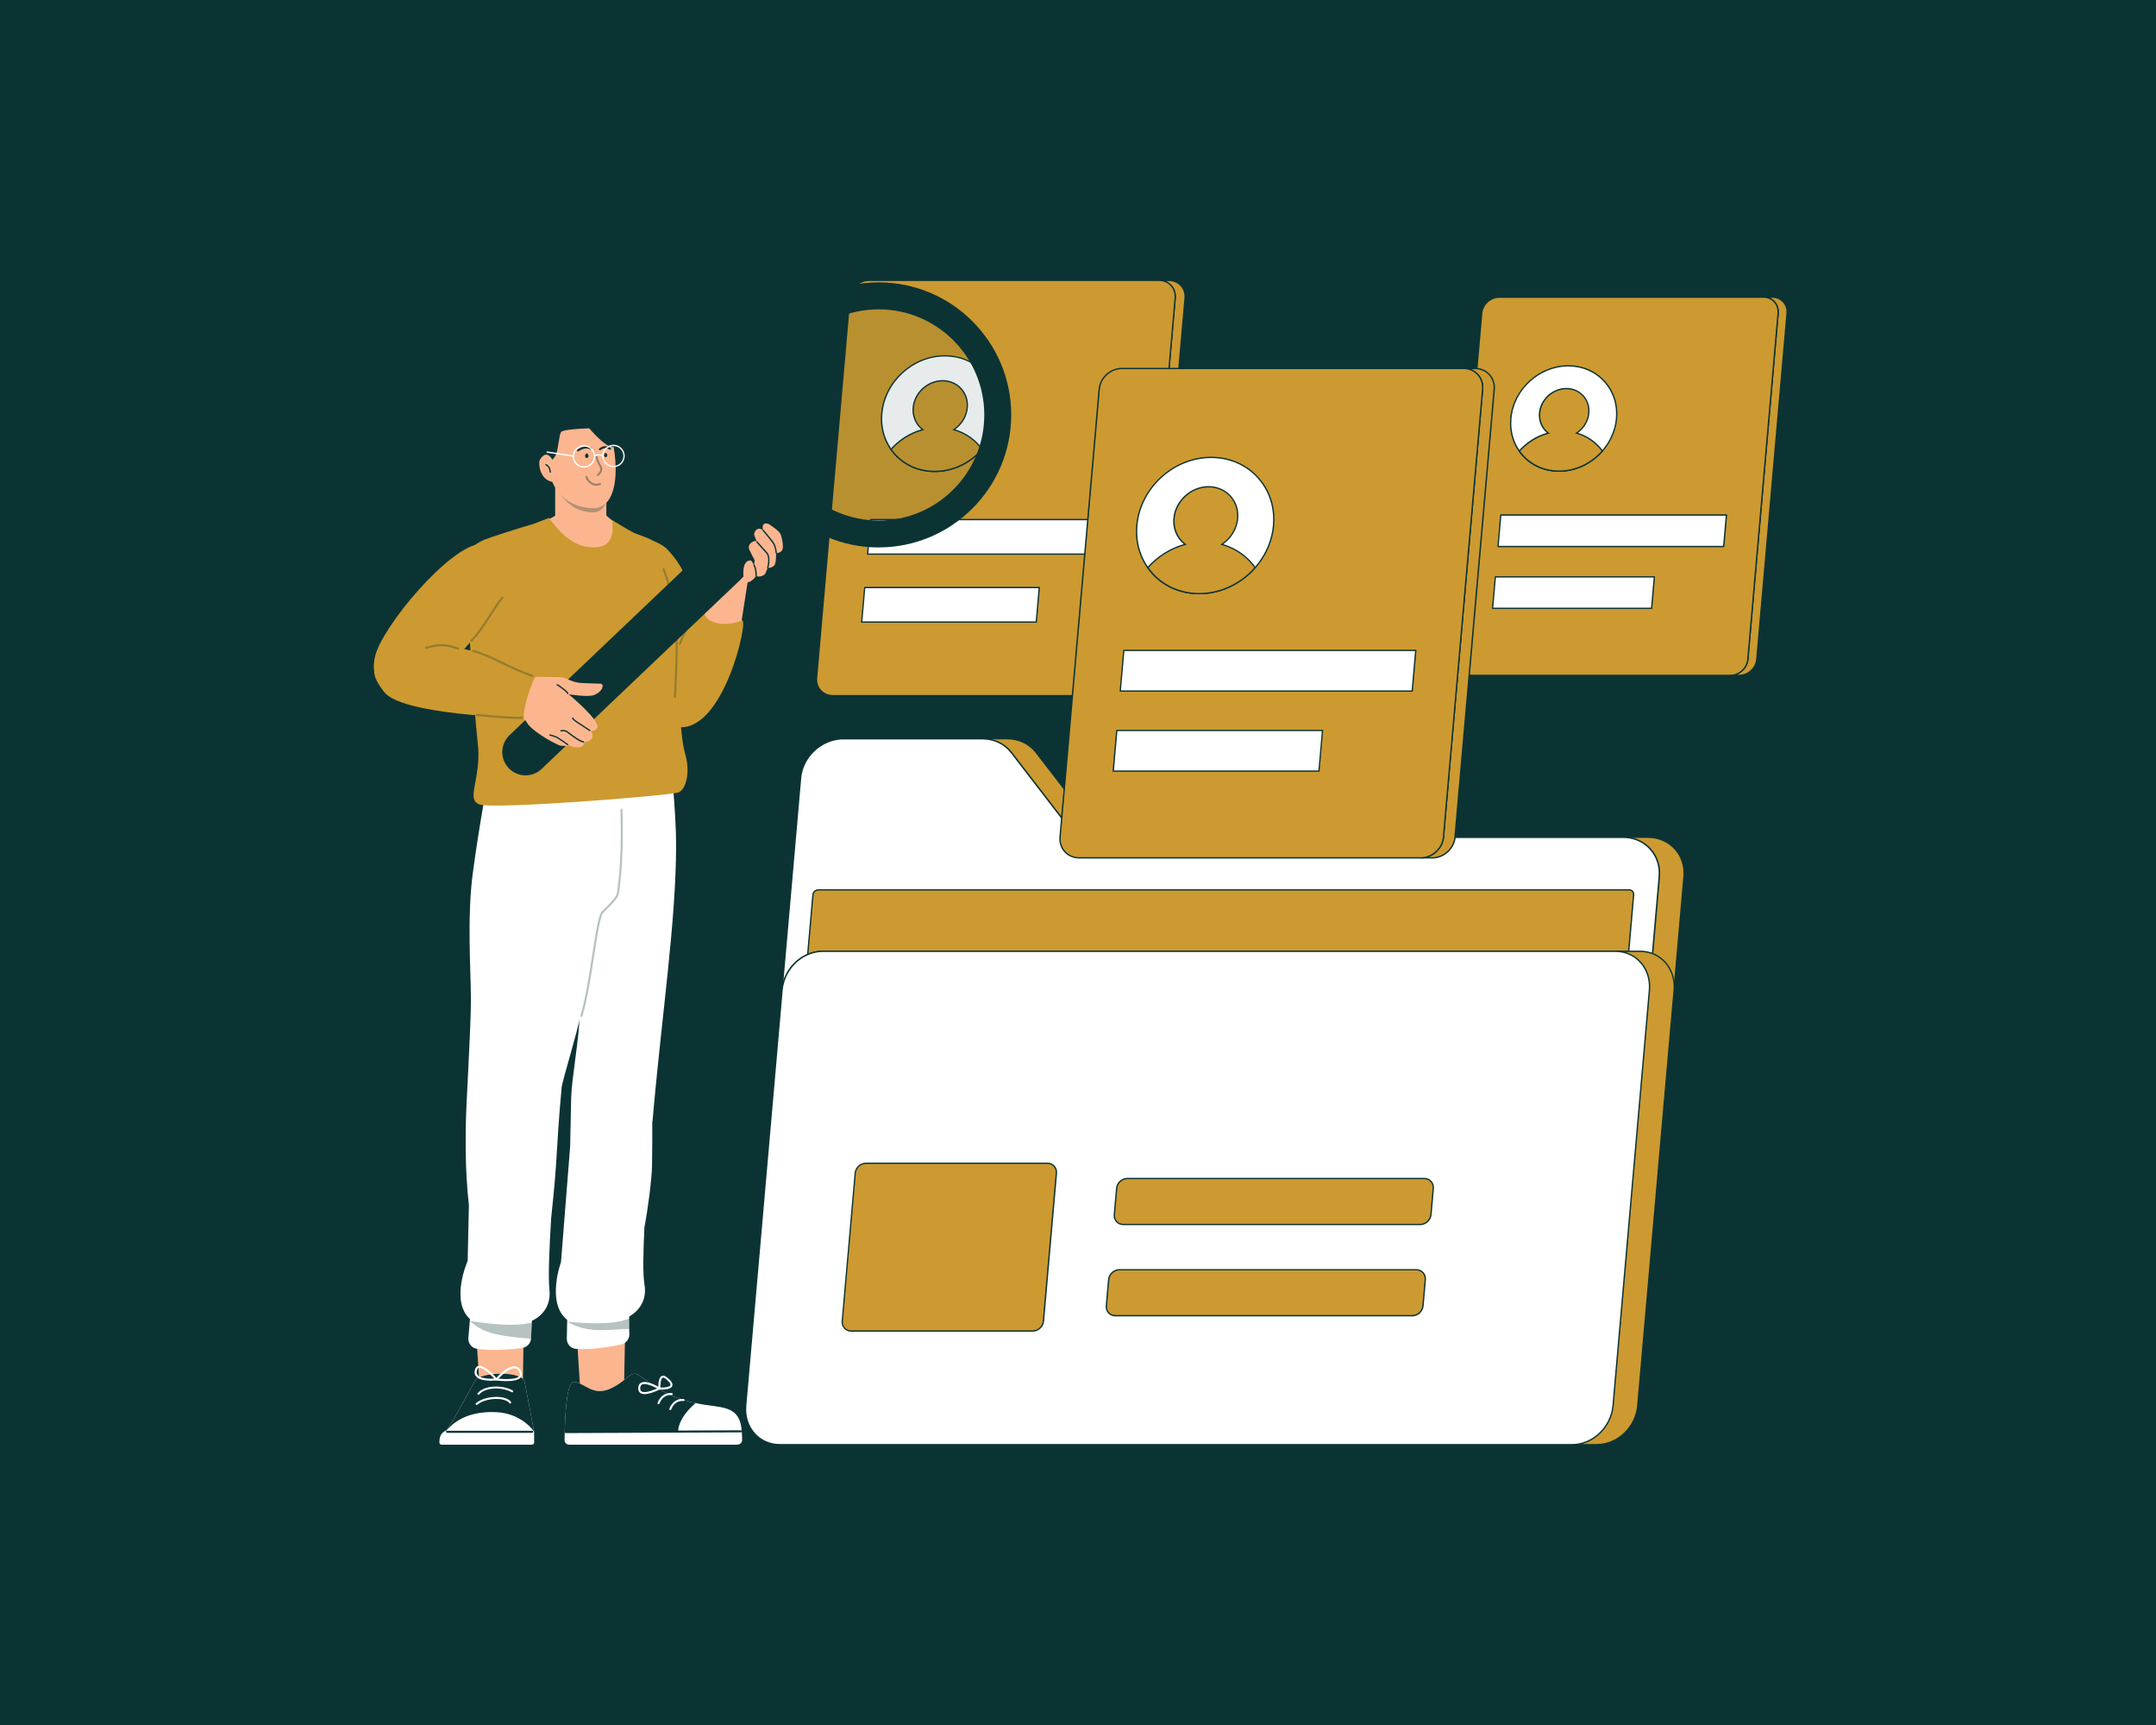 <?xml version="1.0" encoding="UTF-8"?>
<svg xmlns="http://www.w3.org/2000/svg" xmlns:xlink="http://www.w3.org/1999/xlink" width="1500" zoomAndPan="magnify" viewBox="0 0 1125 900" height="1200" preserveAspectRatio="xMidYMid meet" version="1.0">
  <defs>
    <filter x="0%" y="0%" width="100%" height="100%" id="f03b55d8dc">
      <feColorMatrix values="0 0 0 0 1 0 0 0 0 1 0 0 0 0 1 0 0 0 1 0" color-interpolation-filters="sRGB"></feColorMatrix>
    </filter>
    <clipPath id="d4fbc38ac5">
      <path d="M 388 495 L 874 495 L 874 754.688 L 388 754.688 Z M 388 495 " clip-rule="nonzero"></path>
    </clipPath>
    <clipPath id="9c273b69f9">
      <path d="M 388 495 L 862 495 L 862 754.688 L 388 754.688 Z M 388 495 " clip-rule="nonzero"></path>
    </clipPath>
    <clipPath id="879fb4fc70">
      <path d="M 585 145.688 L 619 145.688 L 619 364 L 585 364 Z M 585 145.688 " clip-rule="nonzero"></path>
    </clipPath>
    <clipPath id="b0da5b4eb8">
      <path d="M 425 145.688 L 614 145.688 L 614 364 L 425 364 Z M 425 145.688 " clip-rule="nonzero"></path>
    </clipPath>
    <clipPath id="97ab92e660">
      <path d="M 902 155 L 932.949 155 L 932.949 353 L 902 353 Z M 902 155 " clip-rule="nonzero"></path>
    </clipPath>
    <clipPath id="f30df3a66e">
      <path d="M 902 154 L 932.949 154 L 932.949 353 L 902 353 Z M 902 154 " clip-rule="nonzero"></path>
    </clipPath>
    <mask id="f2bb4546d7">
      <g filter="url(#f03b55d8dc)">
        <rect x="-112.5" width="1350" fill="#000000" y="-90" height="1080" fill-opacity="0.3"></rect>
      </g>
    </mask>
    <clipPath id="ee7d1f02c2">
      <path d="M 1 0.199 L 24 0.199 L 24 110 L 1 110 Z M 1 0.199 " clip-rule="nonzero"></path>
    </clipPath>
    <clipPath id="cfd3373820">
      <rect x="0" width="27" y="0" height="111"></rect>
    </clipPath>
    <mask id="d91d13526c">
      <g filter="url(#f03b55d8dc)">
        <rect x="-112.5" width="1350" fill="#000000" y="-90" height="1080" fill-opacity="0.3"></rect>
      </g>
    </mask>
    <clipPath id="86f8bf560a">
      <rect x="0" width="37" y="0" height="12"></rect>
    </clipPath>
    <mask id="7f1679c261">
      <g filter="url(#f03b55d8dc)">
        <rect x="-112.5" width="1350" fill="#000000" y="-90" height="1080" fill-opacity="0.3"></rect>
      </g>
    </mask>
    <clipPath id="ab65b4b982">
      <rect x="0" width="38" y="0" height="12"></rect>
    </clipPath>
    <mask id="da01fe1c79">
      <g filter="url(#f03b55d8dc)">
        <rect x="-112.5" width="1350" fill="#000000" y="-90" height="1080" fill-opacity="0.3"></rect>
      </g>
    </mask>
    <clipPath id="b5afdb86e0">
      <rect x="0" width="32" y="0" height="18"></rect>
    </clipPath>
    <mask id="c404520eb7">
      <g filter="url(#f03b55d8dc)">
        <rect x="-112.5" width="1350" fill="#000000" y="-90" height="1080" fill-opacity="0.4"></rect>
      </g>
    </mask>
    <clipPath id="314447f969">
      <path d="M 0.078 2 L 5 2 L 5 14 L 0.078 14 Z M 0.078 2 " clip-rule="nonzero"></path>
    </clipPath>
    <clipPath id="8fb81e9fb2">
      <rect x="0" width="7" y="0" height="16"></rect>
    </clipPath>
    <mask id="e92cc88646">
      <g filter="url(#f03b55d8dc)">
        <rect x="-112.5" width="1350" fill="#000000" y="-90" height="1080" fill-opacity="0.4"></rect>
      </g>
    </mask>
    <clipPath id="127ffa65eb">
      <rect x="0" width="13" y="0" height="10"></rect>
    </clipPath>
    <clipPath id="7e6b0132c3">
      <path d="M 388 145.688 L 530 145.688 L 530 287 L 388 287 Z M 388 145.688 " clip-rule="nonzero"></path>
    </clipPath>
    <mask id="44453b1862">
      <g filter="url(#f03b55d8dc)">
        <rect x="-112.5" width="1350" fill="#000000" y="-90" height="1080" fill-opacity="0.1"></rect>
      </g>
    </mask>
    <clipPath id="8eff7dead4">
      <rect x="0" width="142" y="0" height="142"></rect>
    </clipPath>
    <mask id="9ae6e67f7e">
      <g filter="url(#f03b55d8dc)">
        <rect x="-112.5" width="1350" fill="#000000" y="-90" height="1080" fill-opacity="0.3"></rect>
      </g>
    </mask>
    <clipPath id="007894409e">
      <rect x="0" width="18" y="0" height="24"></rect>
    </clipPath>
    <mask id="3ee64bad98">
      <g filter="url(#f03b55d8dc)">
        <rect x="-112.5" width="1350" fill="#000000" y="-90" height="1080" fill-opacity="0.3"></rect>
      </g>
    </mask>
    <clipPath id="37598b3698">
      <rect x="0" width="13" y="0" height="72"></rect>
    </clipPath>
    <mask id="60d9fe0b25">
      <g filter="url(#f03b55d8dc)">
        <rect x="-112.5" width="1350" fill="#000000" y="-90" height="1080" fill-opacity="0.3"></rect>
      </g>
    </mask>
    <clipPath id="264ba89f91">
      <rect x="0" width="21" y="0" height="6"></rect>
    </clipPath>
    <mask id="aead3214fa">
      <g filter="url(#f03b55d8dc)">
        <rect x="-112.5" width="1350" fill="#000000" y="-90" height="1080" fill-opacity="0.3"></rect>
      </g>
    </mask>
    <clipPath id="b1223c95f3">
      <path d="M 3 2 L 28.84 2 L 28.84 6 L 3 6 Z M 3 2 " clip-rule="nonzero"></path>
    </clipPath>
    <clipPath id="1a30a000bb">
      <rect x="0" width="29" y="0" height="7"></rect>
    </clipPath>
    <mask id="b9ca115cdb">
      <g filter="url(#f03b55d8dc)">
        <rect x="-112.5" width="1350" fill="#000000" y="-90" height="1080" fill-opacity="0.3"></rect>
      </g>
    </mask>
    <clipPath id="5cfc32b888">
      <rect x="0" width="38" y="0" height="46"></rect>
    </clipPath>
  </defs>
  <rect x="-112.5" width="1350" fill="#ffffff" y="-90" height="1080" fill-opacity="1"></rect>
  <rect x="-112.5" width="1350" fill="#0c3334" y="-90" height="1080" fill-opacity="1"></rect>
  <path fill="#cc9a30" d="M 440.164 385.445 C 429.484 385.445 419.957 393.539 418.016 403.91 C 417.906 404.582 417.793 405.285 417.734 405.988 L 394.746 668.898 C 393.762 680.254 402.195 689.469 413.578 689.469 L 837.801 689.469 C 849.184 689.469 859.215 680.254 860.199 668.898 L 878.691 457.391 C 879.676 446.035 871.246 436.848 859.863 436.82 L 574.695 436.82 L 540.66 392.641 C 537.148 388.086 531.668 385.445 525.625 385.418 L 440.164 385.418 Z M 440.164 385.445 " fill-opacity="1" fill-rule="nonzero"></path>
  <path fill="#0c3334" d="M 824.957 689.836 L 413.578 689.836 C 407.957 689.836 402.867 687.645 399.242 683.711 C 395.617 679.746 393.902 674.492 394.383 668.898 L 417.371 405.988 C 417.426 405.312 417.512 404.613 417.652 403.883 C 419.676 393.172 429.344 385.109 440.133 385.109 L 525.625 385.109 C 531.781 385.109 537.375 387.805 540.969 392.473 L 574.891 436.508 L 859.863 436.508 C 865.484 436.508 870.57 438.703 874.195 442.664 C 877.82 446.625 879.535 451.883 879.059 457.445 L 860.566 668.953 C 859.555 680.449 849.352 689.836 837.801 689.836 L 824.93 689.836 Z M 440.164 385.781 C 429.68 385.781 420.32 393.594 418.355 403.965 C 418.215 404.695 418.129 405.371 418.074 406.016 L 395.086 668.926 C 394.605 674.324 396.266 679.383 399.75 683.203 C 403.234 687.027 408.152 689.105 413.547 689.105 L 837.773 689.105 C 848.988 689.105 858.879 680 859.863 668.844 L 878.355 457.336 C 878.832 451.938 877.176 446.879 873.691 443.086 C 870.203 439.262 865.285 437.184 859.891 437.156 L 574.723 437.156 C 574.723 437.156 574.5 437.098 574.441 437.016 L 540.41 392.836 C 536.953 388.367 531.582 385.781 525.652 385.754 L 512.754 385.754 C 512.754 385.754 440.164 385.754 440.164 385.754 Z M 440.164 385.781 " fill-opacity="1" fill-rule="nonzero"></path>
  <path fill="#ffffff" d="M 824.902 689.5 L 413.578 689.5 C 402.168 689.5 393.734 680.309 394.746 668.926 L 417.734 405.988 C 418.719 394.637 428.781 385.418 440.164 385.418 L 512.699 385.418 C 518.742 385.418 524.219 388.059 527.762 392.641 L 561.797 436.82 L 846.965 436.82 C 858.375 436.82 866.805 446.008 865.793 457.391 L 847.301 668.898 C 846.316 680.254 836.254 689.469 824.875 689.469 Z M 824.902 689.5 " fill-opacity="1" fill-rule="nonzero"></path>
  <path fill="#0c3334" d="M 824.902 689.836 L 413.578 689.836 C 407.957 689.836 402.867 687.672 399.242 683.711 C 395.617 679.746 393.902 674.492 394.383 668.898 L 417.398 405.961 C 418.41 394.438 428.641 385.078 440.191 385.078 L 512.727 385.078 C 518.883 385.078 524.473 387.75 528.07 392.414 L 562.02 436.48 L 847.02 436.48 C 852.641 436.48 857.727 438.672 861.352 442.609 C 864.977 446.57 866.691 451.824 866.215 457.418 L 847.723 668.926 C 846.711 680.395 836.566 689.75 825.043 689.809 C 825.016 689.809 824.984 689.809 824.957 689.809 Z M 440.164 385.781 C 428.949 385.781 419.059 394.859 418.074 406.016 L 395.055 668.953 C 394.578 674.352 396.238 679.41 399.75 683.23 C 403.234 687.055 408.152 689.133 413.547 689.133 L 824.762 689.133 C 824.762 689.133 824.816 689.133 824.844 689.133 C 836.059 689.133 845.953 680.055 846.934 668.898 L 865.426 457.391 C 865.906 451.996 864.246 446.938 860.734 443.113 C 857.25 439.293 852.332 437.211 846.934 437.211 L 561.766 437.211 C 561.766 437.211 561.543 437.156 561.484 437.07 L 527.453 392.891 C 523.996 388.395 518.602 385.809 512.672 385.809 L 440.133 385.809 Z M 440.164 385.781 " fill-opacity="1" fill-rule="nonzero"></path>
  <path fill="#cc9a30" d="M 850.082 464.277 L 426.98 464.277 C 425.547 464.277 424.312 465.43 424.172 466.832 L 405.004 685.984 C 404.891 687.418 405.934 688.543 407.367 688.543 L 830.465 688.543 C 831.898 688.543 833.137 687.391 833.277 685.984 L 852.445 466.832 C 852.555 465.398 851.516 464.277 850.082 464.277 Z M 850.082 464.277 " fill-opacity="1" fill-rule="nonzero"></path>
  <path fill="#0c3334" d="M 830.438 688.938 L 407.367 688.938 C 406.578 688.938 405.848 688.629 405.344 688.066 C 404.836 687.504 404.582 686.773 404.668 685.984 L 423.836 466.832 C 423.977 465.23 425.379 463.938 426.98 463.938 L 850.082 463.938 C 850.871 463.938 851.602 464.246 852.105 464.809 C 852.613 465.371 852.863 466.102 852.781 466.891 L 833.613 686.043 C 833.473 687.645 832.066 688.938 830.465 688.938 Z M 426.98 464.613 C 425.746 464.613 424.648 465.625 424.535 466.859 L 405.371 686.016 C 405.312 686.605 405.512 687.137 405.875 687.559 C 406.242 687.98 406.773 688.207 407.367 688.207 L 830.465 688.207 C 831.703 688.207 832.801 687.195 832.91 685.957 L 852.078 466.805 C 852.133 466.215 851.938 465.68 851.57 465.258 C 851.207 464.836 850.672 464.613 850.082 464.613 Z M 426.98 464.613 " fill-opacity="1" fill-rule="nonzero"></path>
  <path fill="#cc9a30" d="M 429.344 496.312 C 419.227 496.312 410.23 504.324 408.32 514.609 C 408.207 515.285 408.098 515.957 408.039 516.66 L 389.07 733.398 C 388.086 744.637 396.012 753.742 406.805 753.742 L 833.305 753.742 C 844.07 753.742 853.566 744.609 854.551 733.398 L 873.52 516.688 C 874.504 505.449 866.578 496.371 855.816 496.344 L 429.344 496.344 Z M 429.344 496.312 " fill-opacity="1" fill-rule="nonzero"></path>
  <g clip-path="url(#d4fbc38ac5)">
    <path fill="#0c3334" d="M 833.277 754.082 L 406.805 754.082 C 401.66 754.082 396.969 752.027 393.566 748.348 C 389.941 744.387 388.227 739.074 388.734 733.367 L 407.703 516.633 C 407.758 515.988 407.844 515.285 407.984 514.555 C 409.922 503.957 419.113 495.977 429.344 495.977 L 855.816 495.977 C 860.988 495.977 865.68 498.027 869.051 501.738 C 872.68 505.699 874.391 511.012 873.887 516.719 L 854.918 733.426 C 853.934 744.805 844.266 754.051 833.359 754.082 C 833.332 754.082 833.305 754.082 833.277 754.082 Z M 429.344 496.68 C 419.449 496.68 410.57 504.406 408.688 514.664 C 408.547 515.395 408.461 516.043 408.406 516.688 L 389.434 733.426 C 388.957 738.934 390.617 744.074 394.102 747.871 C 397.359 751.438 401.887 753.379 406.805 753.379 L 833.25 753.379 C 833.25 753.379 833.305 753.379 833.332 753.379 C 843.898 753.379 853.285 744.387 854.242 733.367 L 873.211 516.66 C 873.691 511.152 872.031 506.039 868.574 502.215 C 865.316 498.648 860.816 496.707 855.871 496.707 L 843 496.707 C 843 496.707 429.398 496.707 429.398 496.707 Z M 429.344 496.68 " fill-opacity="1" fill-rule="nonzero"></path>
  </g>
  <path fill="#ffffff" d="M 820.406 753.742 L 406.805 753.742 C 396.039 753.742 388.086 744.637 389.07 733.395 L 408.039 516.66 C 409.023 505.418 418.551 496.312 429.316 496.312 L 842.918 496.312 C 853.68 496.312 861.633 505.418 860.648 516.66 L 841.68 733.395 C 840.695 744.637 831.168 753.742 820.406 753.742 Z M 820.406 753.742 " fill-opacity="1" fill-rule="nonzero"></path>
  <g clip-path="url(#9c273b69f9)">
    <path fill="#0c3334" d="M 820.406 754.082 L 406.805 754.082 C 401.66 754.082 396.969 752.027 393.566 748.348 C 389.941 744.387 388.227 739.074 388.734 733.367 L 407.703 516.633 C 408.688 505.25 418.41 495.977 429.344 495.977 L 842.945 495.977 C 848.086 495.977 852.781 498.027 856.18 501.711 C 859.805 505.672 861.52 510.984 861.016 516.688 L 842.047 733.426 C 841.062 744.805 831.336 754.082 820.406 754.082 Z M 429.344 496.68 C 418.777 496.68 409.391 505.672 408.406 516.688 L 389.434 733.426 C 388.957 738.934 390.617 744.074 394.102 747.871 C 397.359 751.438 401.887 753.379 406.805 753.379 L 820.406 753.379 C 830.973 753.379 840.359 744.387 841.344 733.367 L 860.312 516.633 C 860.789 511.125 859.133 505.98 855.648 502.188 C 852.387 498.617 847.863 496.68 842.945 496.68 Z M 429.344 496.68 " fill-opacity="1" fill-rule="nonzero"></path>
  </g>
  <path fill="#cc9a30" d="M 546.508 606.902 L 451.855 606.902 C 449.016 606.902 446.484 609.207 446.234 612.043 L 439.488 689.301 C 439.234 692.141 441.344 694.445 444.211 694.445 L 538.863 694.445 C 541.699 694.445 544.23 692.141 544.484 689.301 L 551.258 612.043 C 551.508 609.207 549.402 606.902 546.535 606.902 Z M 546.508 606.902 " fill-opacity="1" fill-rule="nonzero"></path>
  <path fill="#0c3334" d="M 538.863 694.809 L 444.211 694.809 C 442.719 694.809 441.398 694.25 440.445 693.18 C 439.488 692.141 439.039 690.762 439.152 689.273 L 445.922 612.016 C 446.176 609.008 448.875 606.566 451.883 606.566 L 546.535 606.566 C 548.023 606.566 549.344 607.125 550.301 608.195 C 551.258 609.234 551.707 610.613 551.594 612.102 L 544.82 689.359 C 544.566 692.363 541.871 694.809 538.863 694.809 Z M 451.855 607.266 C 449.184 607.266 446.824 609.43 446.598 612.074 L 439.824 689.328 C 439.711 690.594 440.105 691.805 440.922 692.703 C 441.738 693.602 442.887 694.109 444.18 694.109 L 538.836 694.109 C 541.504 694.109 543.863 691.945 544.09 689.301 L 550.863 612.043 C 550.977 610.781 550.582 609.57 549.766 608.672 C 548.953 607.773 547.801 607.266 546.508 607.266 Z M 451.855 607.266 " fill-opacity="1" fill-rule="nonzero"></path>
  <path fill="#cc9a30" d="M 738.988 662.461 L 584.082 662.461 C 581.242 662.461 578.715 664.766 578.461 667.605 L 577.254 681.32 C 577 684.16 579.105 686.465 581.973 686.465 L 736.883 686.465 C 739.719 686.465 742.25 684.16 742.5 681.32 L 743.711 667.605 C 743.965 664.766 741.855 662.461 738.988 662.461 Z M 738.988 662.461 " fill-opacity="1" fill-rule="nonzero"></path>
  <path fill="#0c3334" d="M 736.91 686.828 L 582 686.828 C 580.512 686.828 579.191 686.266 578.234 685.199 C 577.281 684.16 576.832 682.754 576.941 681.293 L 578.152 667.578 C 578.406 664.57 581.074 662.125 584.109 662.125 L 739.016 662.125 C 740.508 662.125 741.828 662.688 742.781 663.754 C 743.738 664.797 744.188 666.172 744.074 667.66 L 742.867 681.375 C 742.613 684.383 739.945 686.828 736.91 686.828 Z M 584.109 662.828 C 581.441 662.828 579.078 664.992 578.855 667.633 L 577.645 681.348 C 577.535 682.613 577.926 683.82 578.742 684.723 C 579.559 685.621 580.711 686.098 582 686.098 L 736.91 686.098 C 739.578 686.098 741.941 683.934 742.164 681.293 L 743.371 667.578 C 743.484 666.312 743.094 665.105 742.277 664.207 C 741.461 663.305 740.309 662.801 739.016 662.801 L 584.109 662.801 Z M 584.109 662.828 " fill-opacity="1" fill-rule="nonzero"></path>
  <path fill="#cc9a30" d="M 743.148 614.855 L 588.242 614.855 C 585.402 614.855 582.871 617.16 582.621 620 L 581.41 633.711 C 581.16 636.551 583.266 638.855 586.133 638.855 L 741.039 638.855 C 743.879 638.855 746.41 636.551 746.66 633.711 L 747.871 620 C 748.121 617.16 746.016 614.855 743.148 614.855 Z M 743.148 614.855 " fill-opacity="1" fill-rule="nonzero"></path>
  <path fill="#0c3334" d="M 741.07 639.223 L 586.16 639.223 C 584.672 639.223 583.352 638.66 582.395 637.59 C 581.441 636.551 580.988 635.176 581.102 633.684 L 582.312 619.969 C 582.562 616.965 585.234 614.52 588.27 614.52 L 743.176 614.52 C 744.664 614.52 745.988 615.078 746.941 616.148 C 747.898 617.188 748.348 618.566 748.234 620.055 L 747.027 633.77 C 746.773 636.777 744.105 639.223 741.07 639.223 Z M 588.27 615.219 C 585.598 615.219 583.238 617.383 583.012 620.027 L 581.805 633.742 C 581.691 635.004 582.086 636.215 582.902 637.113 C 583.715 638.012 584.867 638.52 586.16 638.52 L 741.07 638.52 C 743.738 638.52 746.098 636.355 746.324 633.711 L 747.531 620 C 747.645 618.734 747.25 617.523 746.438 616.625 C 745.621 615.727 744.469 615.219 743.176 615.219 Z M 588.27 615.219 " fill-opacity="1" fill-rule="nonzero"></path>
  <path fill="#cc9a30" d="M 585.852 362.934 L 590.969 362.934 C 596.082 362.934 600.551 358.773 601 353.715 L 618.34 155.5 C 618.789 150.414 615.023 146.281 609.91 146.281 L 604.766 146.281 C 609.852 146.281 613.648 150.414 613.195 155.5 L 595.855 353.742 C 595.855 354.055 595.773 354.363 595.715 354.672 C 594.844 359.309 590.602 362.934 585.824 362.961 Z M 585.852 362.934 " fill-opacity="1" fill-rule="nonzero"></path>
  <g clip-path="url(#879fb4fc70)">
    <path fill="#0c3334" d="M 590.938 363.301 L 585.852 363.301 C 585.852 363.301 585.656 363.242 585.57 363.16 C 585.57 363.16 585.457 362.906 585.516 362.766 C 585.57 362.625 585.684 362.57 585.824 362.57 C 590.434 362.57 594.535 359.113 595.379 354.559 C 595.434 354.25 595.492 353.969 595.52 353.66 L 612.859 155.418 C 613.055 153.055 612.324 150.836 610.809 149.176 C 609.289 147.52 607.156 146.594 604.766 146.594 C 604.57 146.594 604.43 146.422 604.43 146.227 C 604.43 146.031 604.598 145.891 604.766 145.891 L 609.879 145.891 C 612.465 145.891 614.797 146.902 616.457 148.727 C 618.113 150.555 618.902 152.941 618.676 155.5 L 601.336 353.715 C 600.887 358.941 596.25 363.215 590.996 363.242 C 590.996 363.242 590.938 363.242 590.91 363.242 Z M 589.477 362.598 L 590.91 362.598 C 590.91 362.598 590.969 362.598 590.996 362.598 C 595.914 362.598 600.27 358.605 600.691 353.688 L 618.031 155.473 C 618.227 153.113 617.523 150.891 615.98 149.234 C 614.434 147.574 612.297 146.648 609.938 146.648 L 608.363 146.648 C 609.488 147.125 610.5 147.828 611.344 148.758 C 613 150.582 613.785 152.973 613.562 155.527 L 596.223 353.773 C 596.223 354.109 596.137 354.418 596.082 354.727 C 595.406 358.352 592.793 361.332 589.477 362.598 Z M 589.477 362.598 " fill-opacity="1" fill-rule="nonzero"></path>
  </g>
  <path fill="#cc9a30" d="M 604.766 146.281 L 453.484 146.281 C 448.367 146.281 443.871 150.414 443.422 155.5 L 426.082 353.742 C 425.633 358.832 429.426 362.961 434.543 362.961 L 585.824 362.961 C 590.938 362.961 595.434 358.832 595.887 353.742 L 613.227 155.5 C 613.676 150.414 609.879 146.281 604.766 146.281 Z M 604.766 146.281 " fill-opacity="1" fill-rule="nonzero"></path>
  <path fill="#ffffff" d="M 513.641 194.504 C 514.277 195.203 514.879 195.934 515.441 196.695 C 516.004 197.461 516.523 198.25 517.004 199.074 C 517.48 199.895 517.918 200.738 518.309 201.609 C 518.699 202.48 519.043 203.375 519.344 204.285 C 519.645 205.199 519.895 206.125 520.102 207.07 C 520.305 208.016 520.461 208.973 520.57 209.941 C 520.68 210.91 520.738 211.887 520.75 212.871 C 520.762 213.852 520.727 214.836 520.637 215.824 C 520.551 216.812 520.418 217.797 520.234 218.781 C 520.051 219.762 519.82 220.738 519.543 221.707 C 519.266 222.676 518.941 223.633 518.57 224.578 C 518.199 225.523 517.785 226.453 517.324 227.363 C 516.867 228.277 516.363 229.168 515.82 230.039 C 515.277 230.91 514.695 231.758 514.07 232.578 C 513.449 233.398 512.789 234.191 512.094 234.953 C 511.398 235.719 510.668 236.449 509.906 237.145 C 509.145 237.844 508.352 238.508 507.531 239.133 C 506.711 239.762 505.863 240.348 504.992 240.895 C 504.121 241.445 503.227 241.953 502.312 242.418 C 501.395 242.883 500.465 243.305 499.516 243.684 C 498.566 244.062 497.605 244.395 496.633 244.68 C 495.656 244.965 494.676 245.207 493.688 245.398 C 492.699 245.59 491.707 245.738 490.711 245.832 C 489.715 245.93 488.723 245.977 487.73 245.977 C 486.738 245.98 485.754 245.93 484.777 245.832 C 483.801 245.738 482.832 245.594 481.875 245.398 C 480.922 245.207 479.98 244.969 479.059 244.68 C 478.137 244.395 477.23 244.062 476.348 243.684 C 475.465 243.305 474.609 242.883 473.773 242.418 C 472.941 241.953 472.137 241.445 471.359 240.898 C 470.582 240.348 469.84 239.762 469.129 239.133 C 468.418 238.508 467.742 237.844 467.102 237.148 C 466.461 236.449 465.859 235.719 465.297 234.953 C 464.734 234.191 464.215 233.398 463.738 232.578 C 463.258 231.758 462.824 230.91 462.434 230.039 C 462.039 229.168 461.695 228.277 461.395 227.363 C 461.098 226.453 460.844 225.523 460.641 224.578 C 460.434 223.633 460.277 222.676 460.168 221.707 C 460.059 220.738 460 219.766 459.988 218.781 C 459.977 217.797 460.016 216.812 460.102 215.824 C 460.188 214.84 460.324 213.852 460.508 212.871 C 460.688 211.887 460.918 210.91 461.199 209.945 C 461.477 208.977 461.801 208.02 462.172 207.074 C 462.543 206.129 462.957 205.199 463.414 204.285 C 463.875 203.375 464.375 202.484 464.918 201.613 C 465.465 200.742 466.047 199.895 466.668 199.074 C 467.293 198.254 467.949 197.461 468.645 196.695 C 469.344 195.934 470.07 195.203 470.832 194.504 C 471.594 193.805 472.387 193.145 473.207 192.516 C 474.027 191.891 474.875 191.305 475.746 190.754 C 476.621 190.207 477.512 189.699 478.43 189.234 C 479.344 188.766 480.277 188.344 481.223 187.969 C 482.172 187.59 483.137 187.258 484.109 186.973 C 485.082 186.684 486.062 186.445 487.055 186.25 C 488.043 186.059 489.035 185.914 490.027 185.816 C 491.023 185.719 492.016 185.672 493.008 185.672 C 494 185.672 494.984 185.719 495.961 185.816 C 496.941 185.914 497.906 186.059 498.863 186.25 C 499.816 186.445 500.758 186.684 501.68 186.969 C 502.605 187.258 503.508 187.59 504.391 187.969 C 505.273 188.344 506.133 188.766 506.965 189.23 C 507.801 189.699 508.605 190.203 509.379 190.754 C 510.156 191.301 510.898 191.891 511.613 192.516 C 512.324 193.145 513 193.805 513.641 194.504 Z M 513.641 194.504 " fill-opacity="1" fill-rule="nonzero"></path>
  <path fill="#0c3334" d="M 487.715 246.305 C 479.535 246.305 472.117 243.129 466.832 237.367 C 461.551 231.605 459.02 223.934 459.75 215.781 C 461.211 198.977 476.137 185.32 492.996 185.32 C 501.176 185.32 508.594 188.496 513.879 194.254 C 519.16 200.016 521.691 207.688 520.961 215.84 C 519.5 232.645 504.574 246.305 487.715 246.305 Z M 492.996 185.992 C 476.473 185.992 461.887 199.371 460.453 215.84 C 459.75 223.793 462.223 231.27 467.367 236.891 C 472.512 242.508 479.762 245.602 487.742 245.602 C 504.266 245.602 518.852 232.223 520.285 215.754 C 520.988 207.801 518.516 200.324 513.371 194.707 C 508.23 189.086 500.98 185.992 492.996 185.992 Z M 492.996 185.992 " fill-opacity="1" fill-rule="nonzero"></path>
  <path fill="#cc9a30" d="M 497.746 224.156 C 501.598 221.629 504.324 217.414 504.746 212.664 C 505.418 204.906 499.656 198.613 491.875 198.613 C 484.09 198.613 477.23 204.906 476.559 212.664 C 476.137 217.414 478.129 221.602 481.531 224.156 C 475.125 225.871 469.336 229.527 464.949 234.445 C 469.867 241.441 478.074 245.965 487.742 245.965 C 497.41 245.965 506.375 241.469 512.531 234.445 C 508.988 229.527 503.875 225.871 497.746 224.156 Z M 497.746 224.156 " fill-opacity="1" fill-rule="nonzero"></path>
  <path fill="#0c3334" d="M 487.715 246.305 C 478.27 246.305 469.84 242.059 464.641 234.641 L 464.473 234.414 L 464.668 234.219 C 469.055 229.301 474.59 225.789 480.746 224.016 C 477.484 221.293 475.797 217.105 476.164 212.664 C 476.867 204.738 483.891 198.301 491.844 198.301 C 495.723 198.301 499.207 199.793 501.711 202.52 C 504.211 205.246 505.391 208.871 505.055 212.719 C 504.66 217.16 502.242 221.32 498.504 224.047 C 504.324 225.844 509.242 229.355 512.781 234.273 L 512.949 234.5 L 512.754 234.695 C 506.262 242.09 497.129 246.332 487.688 246.332 Z M 465.371 234.473 C 470.457 241.555 478.582 245.602 487.715 245.602 C 496.848 245.602 505.727 241.527 512.051 234.414 C 508.484 229.582 503.508 226.125 497.633 224.496 L 496.902 224.297 L 497.551 223.879 C 501.43 221.293 503.984 217.105 504.379 212.664 C 504.688 209.012 503.562 205.582 501.203 202.996 C 498.844 200.41 495.527 199.004 491.844 199.004 C 484.258 199.004 477.539 205.16 476.867 212.719 C 476.473 217.16 478.301 221.348 481.699 223.906 L 482.289 224.328 L 481.586 224.523 C 475.375 226.18 469.785 229.637 465.371 234.5 Z M 465.371 234.473 " fill-opacity="1" fill-rule="nonzero"></path>
  <path fill="#ffffff" d="M 583.605 271.09 L 454.297 271.09 L 452.727 289.105 L 582.031 289.105 Z M 583.605 271.09 " fill-opacity="1" fill-rule="nonzero"></path>
  <path fill="#0c3334" d="M 582.031 289.441 L 452.727 289.441 C 452.727 289.441 452.527 289.414 452.473 289.332 C 452.414 289.246 452.359 289.16 452.387 289.051 L 453.961 271.035 C 453.961 270.867 454.129 270.727 454.297 270.727 L 583.605 270.727 C 583.605 270.727 583.801 270.754 583.855 270.84 C 583.914 270.922 583.969 271.008 583.941 271.121 L 582.367 289.133 C 582.367 289.301 582.199 289.441 582.031 289.441 Z M 453.117 288.742 L 581.723 288.742 L 583.238 271.43 L 454.637 271.43 Z M 453.117 288.742 " fill-opacity="1" fill-rule="nonzero"></path>
  <path fill="#ffffff" d="M 542.348 306.531 L 451.234 306.531 L 449.66 324.543 L 540.773 324.543 Z M 542.348 306.531 " fill-opacity="1" fill-rule="nonzero"></path>
  <path fill="#0c3334" d="M 540.746 324.91 L 449.633 324.91 C 449.633 324.91 449.438 324.883 449.379 324.797 C 449.324 324.715 449.27 324.629 449.297 324.516 L 450.871 306.5 C 450.871 306.332 451.039 306.191 451.207 306.191 L 542.32 306.191 C 542.32 306.191 542.516 306.223 542.574 306.305 C 542.629 306.391 542.684 306.473 542.656 306.586 L 541.082 324.602 C 541.082 324.77 540.914 324.91 540.746 324.91 Z M 450 324.207 L 540.41 324.207 L 541.926 306.895 L 451.516 306.895 Z M 450 324.207 " fill-opacity="1" fill-rule="nonzero"></path>
  <g clip-path="url(#b0da5b4eb8)">
    <path fill="#0c3334" d="M 585.797 363.301 L 434.516 363.301 C 431.957 363.301 429.625 362.289 427.938 360.488 C 426.281 358.664 425.492 356.273 425.719 353.688 L 443.059 155.473 C 443.508 150.219 448.199 145.945 453.457 145.945 L 604.738 145.945 C 607.324 145.945 609.656 146.957 611.312 148.758 C 612.973 150.582 613.758 152.973 613.535 155.559 L 596.195 353.801 C 595.746 359.055 591.051 363.328 585.797 363.328 Z M 453.484 146.621 C 448.566 146.621 444.211 150.609 443.762 155.527 L 426.418 353.773 C 426.223 356.133 426.953 358.352 428.473 360.012 C 429.988 361.668 432.152 362.598 434.516 362.598 L 585.797 362.598 C 590.715 362.598 595.07 358.605 595.52 353.688 L 612.859 155.445 C 613.055 153.082 612.324 150.863 610.809 149.207 C 609.289 147.547 607.125 146.621 604.766 146.621 Z M 453.484 146.621 " fill-opacity="1" fill-rule="nonzero"></path>
  </g>
  <g clip-path="url(#97ab92e660)">
    <path fill="#cc9a30" d="M 902.891 352.367 L 907.555 352.367 C 912.191 352.367 916.293 348.602 916.688 343.965 L 932.484 163.426 C 932.875 158.789 929.449 155.051 924.809 155.023 L 920.145 155.023 C 924.781 155.023 928.238 158.789 927.816 163.398 L 912.023 343.965 C 912.023 344.246 911.969 344.527 911.91 344.809 C 911.125 349.023 907.246 352.34 902.891 352.367 Z M 902.891 352.367 " fill-opacity="1" fill-rule="nonzero"></path>
  </g>
  <g clip-path="url(#f30df3a66e)">
    <path fill="#0c3334" d="M 907.527 352.73 L 902.891 352.73 C 902.891 352.73 902.691 352.676 902.609 352.59 C 902.609 352.59 902.496 352.34 902.551 352.199 C 902.609 352.059 902.723 352 902.859 352 C 907.02 352 910.758 348.855 911.547 344.75 C 911.602 344.469 911.629 344.219 911.656 343.938 L 927.453 163.371 C 927.648 161.234 926.973 159.211 925.598 157.691 C 924.219 156.176 922.281 155.359 920.117 155.332 C 919.922 155.332 919.781 155.164 919.781 154.965 C 919.781 154.77 919.949 154.629 920.117 154.629 L 924.781 154.629 C 927.145 154.629 929.277 155.559 930.797 157.215 C 932.312 158.875 933.043 161.066 932.82 163.426 L 917.027 343.965 C 916.605 348.742 912.387 352.648 907.582 352.676 C 907.582 352.676 907.527 352.676 907.5 352.676 Z M 906.348 352.031 L 907.469 352.031 C 907.469 352.031 907.527 352.031 907.555 352.031 C 912.023 352.031 915.957 348.406 916.352 343.965 L 932.145 163.426 C 932.344 161.289 931.668 159.266 930.289 157.75 C 928.914 156.23 926.973 155.387 924.809 155.387 L 923.547 155.387 C 924.527 155.809 925.398 156.457 926.133 157.242 C 927.648 158.902 928.379 161.094 928.156 163.453 L 912.359 344.02 C 912.359 344.328 912.277 344.609 912.246 344.891 C 911.629 348.152 909.324 350.82 906.348 352.031 Z M 906.348 352.031 " fill-opacity="1" fill-rule="nonzero"></path>
  </g>
  <path fill="#cc9a30" d="M 920.117 155.023 L 782.324 155.023 C 777.66 155.023 773.555 158.789 773.164 163.426 L 757.367 343.992 C 756.977 348.629 760.402 352.395 765.07 352.395 L 902.863 352.395 C 907.527 352.395 911.629 348.629 912.023 343.992 L 927.816 163.426 C 928.211 158.789 924.781 155.023 920.117 155.023 Z M 920.117 155.023 " fill-opacity="1" fill-rule="nonzero"></path>
  <path fill="#ffffff" d="M 837.102 198.941 C 837.688 199.574 838.234 200.242 838.746 200.938 C 839.258 201.633 839.73 202.352 840.168 203.102 C 840.602 203.848 841 204.617 841.355 205.414 C 841.711 206.207 842.023 207.016 842.297 207.848 C 842.57 208.68 842.801 209.523 842.988 210.387 C 843.172 211.246 843.316 212.117 843.414 213 C 843.512 213.883 843.566 214.77 843.578 215.664 C 843.586 216.562 843.555 217.457 843.473 218.355 C 843.395 219.258 843.273 220.152 843.105 221.051 C 842.938 221.945 842.727 222.832 842.477 223.715 C 842.223 224.598 841.926 225.469 841.59 226.328 C 841.25 227.191 840.871 228.035 840.453 228.867 C 840.035 229.699 839.578 230.512 839.082 231.305 C 838.59 232.098 838.059 232.867 837.488 233.617 C 836.922 234.363 836.324 235.086 835.688 235.781 C 835.055 236.477 834.391 237.141 833.695 237.777 C 833.004 238.414 832.281 239.02 831.535 239.59 C 830.785 240.16 830.016 240.695 829.219 241.195 C 828.426 241.695 827.609 242.156 826.777 242.582 C 825.945 243.004 825.094 243.391 824.23 243.734 C 823.367 244.078 822.492 244.379 821.605 244.641 C 820.719 244.902 819.824 245.121 818.922 245.297 C 818.02 245.473 817.117 245.605 816.211 245.691 C 815.305 245.781 814.402 245.824 813.496 245.824 C 812.594 245.824 811.699 245.781 810.809 245.695 C 809.918 245.605 809.035 245.477 808.164 245.301 C 807.297 245.125 806.441 244.906 805.598 244.645 C 804.758 244.383 803.934 244.082 803.133 243.738 C 802.328 243.395 801.547 243.008 800.785 242.586 C 800.027 242.164 799.293 241.699 798.586 241.199 C 797.879 240.703 797.203 240.168 796.555 239.598 C 795.906 239.027 795.293 238.422 794.711 237.785 C 794.129 237.152 793.578 236.484 793.066 235.789 C 792.555 235.094 792.082 234.375 791.645 233.625 C 791.211 232.879 790.812 232.109 790.457 231.312 C 790.102 230.52 789.789 229.711 789.516 228.879 C 789.242 228.047 789.012 227.203 788.828 226.34 C 788.641 225.48 788.496 224.609 788.398 223.727 C 788.301 222.844 788.246 221.957 788.234 221.062 C 788.227 220.164 788.258 219.27 788.34 218.371 C 788.418 217.469 788.539 216.574 788.707 215.676 C 788.875 214.781 789.086 213.895 789.34 213.012 C 789.59 212.129 789.887 211.258 790.223 210.398 C 790.562 209.535 790.941 208.691 791.359 207.859 C 791.777 207.027 792.234 206.215 792.73 205.422 C 793.223 204.629 793.754 203.859 794.324 203.109 C 794.891 202.363 795.492 201.641 796.125 200.945 C 796.758 200.25 797.422 199.586 798.117 198.949 C 798.809 198.312 799.531 197.707 800.281 197.137 C 801.027 196.566 801.797 196.031 802.594 195.531 C 803.387 195.031 804.203 194.57 805.035 194.145 C 805.867 193.723 806.719 193.336 807.582 192.992 C 808.445 192.648 809.32 192.348 810.207 192.086 C 811.094 191.824 811.988 191.605 812.891 191.43 C 813.793 191.254 814.695 191.121 815.602 191.035 C 816.508 190.945 817.414 190.902 818.316 190.902 C 819.219 190.898 820.113 190.945 821.004 191.031 C 821.895 191.121 822.777 191.25 823.648 191.426 C 824.516 191.602 825.371 191.82 826.215 192.082 C 827.055 192.344 827.879 192.645 828.68 192.988 C 829.484 193.332 830.266 193.715 831.027 194.141 C 831.785 194.562 832.52 195.027 833.227 195.527 C 833.934 196.023 834.609 196.559 835.258 197.129 C 835.906 197.699 836.52 198.305 837.102 198.941 Z M 837.102 198.941 " fill-opacity="1" fill-rule="nonzero"></path>
  <path fill="#0c3334" d="M 813.52 246.164 C 806.043 246.164 799.301 243.27 794.465 238.012 C 789.633 232.758 787.355 225.762 788 218.312 C 789.352 202.996 802.953 190.52 818.324 190.52 C 825.801 190.52 832.547 193.414 837.379 198.668 C 842.215 203.922 844.488 210.922 843.844 218.367 C 842.496 233.684 828.891 246.164 813.52 246.164 Z M 818.324 191.219 C 803.289 191.219 789.996 203.391 788.703 218.367 C 788.059 225.621 790.305 232.422 795 237.535 C 799.691 242.648 806.27 245.461 813.52 245.461 C 828.555 245.461 841.848 233.293 843.141 218.312 C 843.789 211.062 841.539 204.262 836.848 199.145 C 832.152 194.031 825.578 191.219 818.324 191.219 Z M 818.324 191.219 " fill-opacity="1" fill-rule="nonzero"></path>
  <path fill="#cc9a30" d="M 822.625 225.957 C 826.109 223.652 828.613 219.828 828.977 215.504 C 829.594 208.449 824.34 202.715 817.258 202.715 C 810.176 202.715 803.91 208.449 803.289 215.504 C 802.926 219.828 804.723 223.652 807.816 225.957 C 801.969 227.531 796.715 230.848 792.723 235.344 C 797.219 241.723 804.695 245.824 813.465 245.824 C 822.23 245.824 830.438 241.723 836.059 235.344 C 832.855 230.875 828.16 227.531 822.598 225.957 Z M 822.625 225.957 " fill-opacity="1" fill-rule="nonzero"></path>
  <path fill="#0c3334" d="M 813.52 246.164 C 804.891 246.164 797.219 242.285 792.469 235.539 L 792.301 235.316 L 792.5 235.117 C 796.488 230.648 801.52 227.445 807.113 225.816 C 804.16 223.316 802.645 219.52 802.98 215.473 C 803.629 208.25 810.035 202.379 817.285 202.379 C 820.828 202.379 824.004 203.754 826.309 206.227 C 828.582 208.73 829.68 212.016 829.371 215.531 C 829.031 219.551 826.812 223.344 823.469 225.844 C 828.754 227.504 833.219 230.707 836.426 235.148 L 836.594 235.371 L 836.395 235.566 C 830.465 242.312 822.148 246.164 813.547 246.164 Z M 793.23 235.344 C 797.867 241.777 805.23 245.461 813.52 245.461 C 821.809 245.461 829.875 241.75 835.664 235.316 C 832.434 230.93 827.91 227.812 822.57 226.293 L 821.84 226.098 L 822.484 225.676 C 826.027 223.344 828.332 219.52 828.695 215.473 C 828.977 212.156 827.965 209.039 825.828 206.707 C 823.691 204.371 820.656 203.082 817.344 203.082 C 810.43 203.082 804.328 208.672 803.738 215.559 C 803.375 219.578 805.031 223.371 808.125 225.703 L 808.715 226.125 L 808.012 226.32 C 802.391 227.84 797.277 230.961 793.258 235.371 Z M 793.23 235.344 " fill-opacity="1" fill-rule="nonzero"></path>
  <path fill="#ffffff" d="M 900.867 268.703 L 783.082 268.703 L 781.648 285.113 L 899.406 285.113 L 900.836 268.703 Z M 900.867 268.703 " fill-opacity="1" fill-rule="nonzero"></path>
  <path fill="#0c3334" d="M 899.434 285.48 L 781.68 285.48 C 781.68 285.48 781.48 285.453 781.426 285.367 C 781.371 285.285 781.312 285.199 781.34 285.086 L 782.773 268.676 C 782.773 268.504 782.941 268.363 783.113 268.363 L 900.895 268.363 C 900.895 268.363 901.09 268.395 901.148 268.477 C 901.203 268.562 901.258 268.645 901.23 268.758 L 899.797 285.172 C 899.797 285.34 899.629 285.48 899.461 285.48 Z M 782.043 284.777 L 899.094 284.777 L 900.473 269.066 L 783.422 269.066 Z M 782.043 284.777 " fill-opacity="1" fill-rule="nonzero"></path>
  <path fill="#ffffff" d="M 863.262 300.992 L 780.273 300.992 L 778.84 317.406 L 861.828 317.406 Z M 863.262 300.992 " fill-opacity="1" fill-rule="nonzero"></path>
  <path fill="#0c3334" d="M 861.828 317.742 L 778.84 317.742 C 778.84 317.742 778.645 317.715 778.586 317.629 C 778.531 317.547 778.473 317.461 778.504 317.352 L 779.938 300.938 C 779.938 300.77 780.105 300.629 780.273 300.629 L 863.262 300.629 C 863.262 300.629 863.461 300.656 863.516 300.742 C 863.574 300.824 863.629 300.91 863.602 301.023 L 862.168 317.434 C 862.168 317.602 862 317.742 861.828 317.742 Z M 779.207 317.039 L 861.492 317.039 L 862.871 301.332 L 780.582 301.332 Z M 779.207 317.039 " fill-opacity="1" fill-rule="nonzero"></path>
  <path fill="#0c3334" d="M 902.859 352.73 L 765.07 352.73 C 762.707 352.73 760.602 351.805 759.055 350.148 C 757.539 348.488 756.805 346.297 757.004 343.938 L 772.797 163.371 C 773.219 158.562 777.492 154.656 782.324 154.656 L 920.117 154.656 C 922.477 154.656 924.613 155.586 926.133 157.242 C 927.648 158.902 928.379 161.094 928.184 163.453 L 912.387 344.02 C 911.969 348.824 907.695 352.73 902.863 352.73 Z M 782.324 155.387 C 777.855 155.387 773.895 159.016 773.5 163.453 L 757.707 344.02 C 757.508 346.156 758.184 348.18 759.562 349.695 C 760.938 351.215 762.906 352.031 765.039 352.031 L 902.832 352.031 C 907.301 352.031 911.266 348.406 911.656 343.965 L 927.453 163.398 C 927.648 161.262 926.973 159.238 925.598 157.723 C 924.219 156.203 922.254 155.387 920.117 155.387 Z M 782.324 155.387 " fill-opacity="1" fill-rule="nonzero"></path>
  <path fill="#cc9a30" d="M 741.406 447.582 L 747.422 447.582 C 753.434 447.582 758.719 442.691 759.25 436.707 L 779.684 203.137 C 780.219 197.148 775.75 192.289 769.762 192.262 L 763.719 192.262 C 769.734 192.262 774.176 197.121 773.641 203.109 L 753.211 436.707 C 753.18 437.07 753.125 437.438 753.039 437.801 C 752.027 443.281 747.027 447.555 741.379 447.555 Z M 741.406 447.582 " fill-opacity="1" fill-rule="nonzero"></path>
  <path fill="#0c3334" d="M 747.391 447.918 L 741.406 447.918 C 741.406 447.918 741.207 447.863 741.152 447.809 C 741.152 447.809 741.039 447.555 741.098 447.414 C 741.152 447.301 741.266 447.219 741.406 447.219 C 746.859 447.219 751.719 443.113 752.73 437.746 C 752.789 437.41 752.844 437.043 752.871 436.68 L 773.305 203.109 C 773.555 200.297 772.684 197.684 770.887 195.688 C 769.086 193.723 766.531 192.625 763.719 192.625 C 763.523 192.625 763.383 192.457 763.383 192.262 C 763.383 192.062 763.551 191.922 763.719 191.922 L 769.734 191.922 C 772.77 191.922 775.496 193.102 777.434 195.238 C 779.375 197.375 780.301 200.188 780.047 203.191 L 759.617 436.762 C 759.082 442.891 753.66 447.891 747.504 447.949 C 747.477 447.949 747.449 447.949 747.418 447.949 Z M 745.312 447.219 L 747.336 447.219 C 747.336 447.219 747.391 447.219 747.418 447.219 C 753.238 447.219 758.379 442.469 758.887 436.68 L 779.316 203.109 C 779.57 200.297 778.699 197.684 776.902 195.688 C 775.102 193.723 772.543 192.625 769.734 192.625 L 767.57 192.625 C 769.004 193.188 770.297 194.059 771.363 195.211 C 773.305 197.348 774.23 200.156 773.977 203.164 L 753.547 436.734 C 753.52 437.129 753.461 437.492 753.379 437.859 C 752.562 442.215 749.332 445.785 745.285 447.219 Z M 745.312 447.219 " fill-opacity="1" fill-rule="nonzero"></path>
  <path fill="#cc9a30" d="M 763.691 192.262 L 585.43 192.262 C 579.418 192.262 574.105 197.121 573.57 203.137 L 553.141 436.734 C 552.605 442.75 557.074 447.609 563.09 447.609 L 741.348 447.609 C 747.363 447.609 752.676 442.75 753.211 436.734 L 773.641 203.137 C 774.176 197.152 769.707 192.262 763.691 192.262 Z M 763.691 192.262 " fill-opacity="1" fill-rule="nonzero"></path>
  <path fill="#ffffff" d="M 656.285 249.059 C 657.039 249.883 657.746 250.746 658.41 251.645 C 659.07 252.543 659.684 253.477 660.25 254.445 C 660.816 255.414 661.328 256.41 661.789 257.438 C 662.25 258.465 662.656 259.516 663.012 260.59 C 663.363 261.664 663.66 262.762 663.902 263.875 C 664.145 264.988 664.332 266.113 664.457 267.258 C 664.586 268.398 664.656 269.547 664.672 270.707 C 664.684 271.863 664.641 273.027 664.539 274.188 C 664.438 275.352 664.281 276.516 664.062 277.672 C 663.848 278.832 663.578 279.98 663.25 281.121 C 662.922 282.262 662.539 283.391 662.105 284.504 C 661.668 285.617 661.18 286.711 660.641 287.785 C 660.098 288.863 659.508 289.914 658.867 290.938 C 658.227 291.965 657.539 292.961 656.809 293.93 C 656.074 294.898 655.297 295.832 654.477 296.73 C 653.656 297.629 652.801 298.488 651.902 299.312 C 651.004 300.137 650.07 300.914 649.105 301.652 C 648.137 302.391 647.137 303.082 646.109 303.73 C 645.082 304.375 644.031 304.973 642.953 305.523 C 641.875 306.07 640.777 306.566 639.656 307.012 C 638.539 307.457 637.406 307.848 636.258 308.188 C 635.113 308.523 633.957 308.805 632.789 309.031 C 631.625 309.258 630.457 309.43 629.281 309.543 C 628.109 309.656 626.941 309.715 625.773 309.715 C 624.605 309.711 623.445 309.656 622.289 309.543 C 621.137 309.426 620 309.254 618.871 309.027 C 617.746 308.801 616.641 308.52 615.551 308.18 C 614.465 307.844 613.398 307.449 612.359 307.004 C 611.316 306.559 610.305 306.062 609.324 305.512 C 608.34 304.965 607.395 304.367 606.477 303.719 C 605.562 303.07 604.688 302.379 603.848 301.641 C 603.008 300.902 602.211 300.121 601.457 299.297 C 600.703 298.477 599.996 297.613 599.332 296.715 C 598.668 295.812 598.055 294.879 597.492 293.914 C 596.926 292.945 596.414 291.949 595.953 290.922 C 595.492 289.895 595.086 288.844 594.73 287.77 C 594.379 286.691 594.082 285.598 593.84 284.484 C 593.598 283.371 593.41 282.242 593.281 281.102 C 593.152 279.961 593.082 278.809 593.07 277.652 C 593.055 276.492 593.102 275.332 593.203 274.168 C 593.305 273.004 593.461 271.844 593.676 270.688 C 593.895 269.527 594.164 268.379 594.492 267.238 C 594.82 266.094 595.199 264.969 595.637 263.855 C 596.074 262.742 596.562 261.645 597.102 260.57 C 597.645 259.496 598.234 258.445 598.875 257.418 C 599.516 256.395 600.199 255.395 600.934 254.43 C 601.668 253.461 602.445 252.527 603.266 251.629 C 604.082 250.73 604.941 249.867 605.84 249.047 C 606.738 248.223 607.672 247.441 608.637 246.703 C 609.605 245.965 610.602 245.273 611.629 244.629 C 612.66 243.98 613.711 243.383 614.789 242.836 C 615.867 242.289 616.965 241.793 618.082 241.348 C 619.203 240.902 620.336 240.508 621.48 240.172 C 622.629 239.836 623.785 239.551 624.949 239.324 C 626.117 239.098 627.285 238.93 628.457 238.816 C 629.629 238.703 630.801 238.645 631.969 238.645 C 633.137 238.645 634.297 238.703 635.449 238.816 C 636.602 238.93 637.742 239.102 638.867 239.328 C 639.996 239.559 641.102 239.84 642.191 240.18 C 643.277 240.516 644.344 240.906 645.383 241.355 C 646.422 241.801 647.434 242.297 648.418 242.844 C 649.398 243.395 650.348 243.992 651.266 244.641 C 652.18 245.285 653.055 245.98 653.895 246.719 C 654.734 247.457 655.527 248.238 656.285 249.059 Z M 656.285 249.059 " fill-opacity="1" fill-rule="nonzero"></path>
  <path fill="#0c3334" d="M 625.758 310.07 C 616.121 310.07 607.406 306.332 601.195 299.559 C 594.984 292.789 592.008 283.766 592.852 274.156 C 594.594 254.398 612.129 238.293 631.969 238.293 C 641.609 238.293 650.32 242.031 656.531 248.805 C 662.742 255.578 665.723 264.598 664.879 274.211 C 663.137 293.969 645.602 310.07 625.758 310.07 Z M 631.969 238.996 C 612.465 238.996 595.238 254.789 593.551 274.211 C 592.738 283.598 595.633 292.422 601.703 299.055 C 607.773 305.688 616.316 309.34 625.758 309.34 C 645.262 309.34 662.492 293.547 664.176 274.125 C 664.992 264.738 662.098 255.914 656.027 249.281 C 649.957 242.648 641.414 238.996 631.969 238.996 Z M 631.969 238.996 " fill-opacity="1" fill-rule="nonzero"></path>
  <path fill="#cc9a30" d="M 637.562 284.02 C 642.086 281.012 645.32 276.066 645.797 270.473 C 646.582 261.34 639.812 253.918 630.648 253.918 C 621.488 253.918 613.395 261.34 612.605 270.473 C 612.129 276.066 614.461 281.012 618.48 284.02 C 610.922 286.043 604.121 290.371 598.949 296.16 C 604.766 304.422 614.434 309.734 625.789 309.734 C 637.141 309.734 647.766 304.422 655.016 296.16 C 650.855 290.371 644.812 286.043 637.59 284.02 Z M 637.562 284.02 " fill-opacity="1" fill-rule="nonzero"></path>
  <path fill="#0c3334" d="M 625.758 310.07 C 614.629 310.07 604.766 305.07 598.609 296.355 L 598.441 296.133 L 598.641 295.934 C 603.809 290.145 610.387 285.984 617.664 283.879 C 613.785 280.676 611.762 275.727 612.215 270.473 C 613.027 261.172 621.289 253.609 630.621 253.609 C 635.145 253.609 639.277 255.383 642.199 258.559 C 645.121 261.762 646.527 266.004 646.133 270.527 C 645.684 275.758 642.789 280.703 638.348 283.906 C 645.262 286.016 651.082 290.172 655.238 295.961 L 655.41 296.188 L 655.211 296.383 C 647.566 305.07 636.832 310.07 625.73 310.07 Z M 599.371 296.188 C 605.383 304.562 614.996 309.367 625.758 309.367 C 636.523 309.367 647.035 304.535 654.539 296.133 C 650.352 290.398 644.449 286.324 637.477 284.355 L 636.746 284.16 L 637.395 283.738 C 642.004 280.703 645.012 275.727 645.461 270.473 C 645.824 266.145 644.504 262.098 641.723 259.035 C 638.941 255.973 635.004 254.312 630.648 254.312 C 621.656 254.312 613.73 261.594 612.945 270.527 C 612.496 275.785 614.629 280.73 618.676 283.738 L 619.266 284.16 L 618.566 284.355 C 611.23 286.324 604.598 290.398 599.398 296.16 Z M 599.371 296.188 " fill-opacity="1" fill-rule="nonzero"></path>
  <path fill="#ffffff" d="M 738.766 339.328 L 586.414 339.328 L 584.559 360.547 L 736.91 360.547 Z M 738.766 339.328 " fill-opacity="1" fill-rule="nonzero"></path>
  <path fill="#0c3334" d="M 736.91 360.91 L 584.559 360.91 C 584.559 360.91 584.363 360.883 584.305 360.797 C 584.25 360.715 584.195 360.629 584.223 360.516 L 586.078 339.297 C 586.078 339.129 586.246 338.988 586.414 338.988 L 738.766 338.988 C 738.766 338.988 738.961 339.02 739.016 339.102 C 739.074 339.188 739.129 339.27 739.102 339.383 L 737.246 360.602 C 737.246 360.77 737.078 360.91 736.91 360.91 Z M 584.926 360.207 L 736.57 360.207 L 738.371 339.691 L 586.723 339.691 Z M 584.926 360.207 " fill-opacity="1" fill-rule="nonzero"></path>
  <path fill="#ffffff" d="M 690.117 381.09 L 582.762 381.09 L 580.906 402.309 L 688.289 402.309 L 690.145 381.09 Z M 690.117 381.09 " fill-opacity="1" fill-rule="nonzero"></path>
  <path fill="#0c3334" d="M 688.262 402.672 L 580.879 402.672 C 580.879 402.672 580.68 402.645 580.625 402.559 C 580.57 402.477 580.512 402.391 580.539 402.277 L 582.395 381.062 C 582.395 380.891 582.562 380.75 582.734 380.75 L 690.09 380.75 C 690.09 380.75 690.285 380.781 690.34 380.863 C 690.398 380.949 690.453 381.031 690.426 381.145 L 688.57 402.363 C 688.57 402.531 688.402 402.672 688.234 402.672 Z M 581.27 401.969 L 687.926 401.969 L 689.723 381.453 L 583.07 381.453 Z M 581.27 401.969 " fill-opacity="1" fill-rule="nonzero"></path>
  <path fill="#0c3334" d="M 741.348 447.918 L 563.09 447.918 C 560.082 447.918 557.355 446.738 555.387 444.633 C 553.449 442.496 552.52 439.684 552.773 436.68 L 573.207 203.082 C 573.738 196.926 579.219 191.895 585.402 191.895 L 763.664 191.895 C 766.672 191.895 769.398 193.074 771.363 195.184 C 773.305 197.32 774.23 200.129 773.977 203.137 L 753.547 436.734 C 753.012 442.891 747.531 447.918 741.348 447.918 Z M 585.43 192.598 C 579.586 192.598 574.441 197.32 573.938 203.137 L 553.504 436.734 C 553.25 439.543 554.121 442.156 555.922 444.152 C 557.75 446.121 560.277 447.219 563.09 447.219 L 741.348 447.219 C 747.195 447.219 752.34 442.496 752.844 436.68 L 773.273 203.082 C 773.527 200.27 772.656 197.656 770.859 195.66 C 769.059 193.664 766.504 192.598 763.691 192.598 Z M 585.43 192.598 " fill-opacity="1" fill-rule="nonzero"></path>
  <path fill="#fcb68f" d="M 325.555 729.406 L 303.074 729.91 L 299.758 677.863 L 326.512 677.273 L 325.527 729.406 Z M 325.555 729.406 " fill-opacity="1" fill-rule="nonzero"></path>
  <path fill="#ffffff" d="M 384.855 753.742 L 297.004 753.742 C 295.652 753.742 294.586 752.676 294.586 751.328 C 294.586 750.371 294.613 749.023 294.668 747.195 C 294.922 736.32 295.934 720.777 299.449 720.977 C 299.559 720.977 299.699 720.977 299.812 721.004 C 305.098 721.621 309.676 729.012 319.289 724.121 C 328.844 719.289 328.898 714.117 334.465 718.25 C 339.859 722.266 347.871 728.422 360.152 731.371 C 360.543 731.484 360.965 731.57 361.359 731.652 C 361.922 731.766 362.484 731.879 363.02 732.02 C 375.383 735 386.035 732.02 387.047 746.746 C 387.188 748.797 387.242 750.258 387.242 751.27 C 387.242 752.621 386.176 753.688 384.855 753.688 Z M 384.855 753.742 " fill-opacity="1" fill-rule="nonzero"></path>
  <path fill="#0c3334" d="M 353.883 746.941 L 294.668 747.195 C 294.922 736.32 295.906 720.777 299.449 720.977 C 299.559 720.977 299.699 720.977 299.812 721.004 C 305.098 721.621 309.676 729.012 319.316 724.121 C 328.871 719.289 328.898 714.117 334.465 718.25 C 339.859 722.266 347.871 728.422 360.152 731.371 C 360.543 731.484 360.965 731.57 361.359 731.652 C 361.895 731.766 362.484 731.879 362.988 732.02 C 353.211 740.395 353.883 746.914 353.883 746.914 Z M 353.883 746.941 " fill-opacity="1" fill-rule="nonzero"></path>
  <path fill="#ffffff" d="M 349.754 735.672 C 349.754 735.672 349.641 735.672 349.586 735.672 C 349.305 735.59 349.164 735.281 349.246 735 C 349.246 734.941 351.16 729.379 356.668 729.91 C 356.949 729.91 357.172 730.191 357.145 730.473 C 357.145 730.754 356.863 731.008 356.582 730.953 C 351.918 730.531 350.316 735.141 350.258 735.336 C 350.176 735.559 349.977 735.699 349.754 735.699 Z M 349.754 735.672 " fill-opacity="1" fill-rule="nonzero"></path>
  <path fill="#ffffff" d="M 343.625 732.582 C 343.625 732.582 343.516 732.582 343.457 732.582 C 343.176 732.496 343.035 732.188 343.121 731.906 C 343.121 731.852 345.031 726.285 350.539 726.82 C 350.82 726.82 351.047 727.102 351.02 727.383 C 351.02 727.664 350.738 727.887 350.457 727.859 C 345.789 727.465 344.188 732.047 344.133 732.246 C 344.047 732.469 343.852 732.609 343.625 732.609 Z M 343.625 732.582 " fill-opacity="1" fill-rule="nonzero"></path>
  <path fill="#0c3334" d="M 295.176 747.703 C 294.895 747.703 294.641 747.477 294.641 747.168 C 294.641 746.887 294.867 746.633 295.176 746.633 L 386.652 746.238 C 386.934 746.238 387.188 746.465 387.188 746.773 C 387.188 747.055 386.961 747.309 386.652 747.309 Z M 295.176 747.703 " fill-opacity="1" fill-rule="nonzero"></path>
  <path fill="#ffffff" d="M 345.227 724.992 C 344.695 724.992 344.246 724.992 344.02 724.965 C 343.766 724.965 343.543 724.742 343.516 724.461 C 343.457 723.531 343.344 718.895 345.258 717.91 C 346.016 717.52 346.887 717.715 347.871 718.5 C 350.285 720.383 351.242 721.902 350.793 723.109 C 350.176 724.77 347.027 725.023 345.199 725.023 Z M 344.582 723.926 C 346.691 724.012 349.473 723.672 349.836 722.719 C 349.949 722.406 349.949 721.426 347.25 719.316 C 346.801 718.98 346.184 718.613 345.762 718.84 C 344.863 719.316 344.527 721.957 344.582 723.926 Z M 344.582 723.926 " fill-opacity="1" fill-rule="nonzero"></path>
  <path fill="#ffffff" d="M 336.32 727.355 C 335.504 727.355 334.746 727.215 334.184 726.82 C 333.34 726.285 332.945 725.359 333.031 724.094 C 333.117 722.801 333.594 721.902 334.52 721.426 C 337.473 719.879 343.656 723.559 344.328 723.98 C 344.496 724.094 344.582 724.262 344.582 724.461 C 344.582 724.656 344.469 724.824 344.301 724.91 C 343.711 725.219 339.438 727.355 336.32 727.355 Z M 336.262 722.098 C 335.785 722.098 335.336 722.184 335 722.352 C 334.438 722.66 334.129 723.25 334.07 724.148 C 334.016 725.023 334.238 725.613 334.746 725.949 C 336.402 727.016 340.621 725.441 342.926 724.402 C 341.18 723.449 338.258 722.125 336.262 722.125 Z M 336.262 722.098 " fill-opacity="1" fill-rule="nonzero"></path>
  <path fill="#fcb68f" d="M 272.805 723.645 L 250.324 724.234 L 246.836 671.258 L 273.594 670.586 Z M 272.805 723.645 " fill-opacity="1" fill-rule="nonzero"></path>
  <path fill="#ffffff" d="M 278.707 746.969 L 278.707 752.621 C 278.707 753.266 278.199 753.742 277.582 753.742 L 230.398 753.742 C 229.75 753.742 229.246 753.211 229.273 752.59 C 229.328 749.836 229.723 747.645 233.066 746.211 C 233.094 746.156 233.152 746.098 233.18 746.016 C 239.473 736.402 239.699 734.719 247.934 720.383 C 250.238 715.832 272.805 714.902 273.789 721.145 L 278.707 746.941 Z M 278.707 746.969 " fill-opacity="1" fill-rule="nonzero"></path>
  <path fill="#0c3334" d="M 278.707 746.969 C 278.707 746.969 272.469 737.332 258.754 736.77 C 240.824 736.012 234.527 745.004 233.18 746.016 C 239.473 736.43 239.699 734.746 247.934 720.383 C 250.238 715.832 272.805 714.902 273.789 721.145 L 278.707 746.941 Z M 278.707 746.969 " fill-opacity="1" fill-rule="nonzero"></path>
  <path fill="#0c3334" d="M 277.723 747.562 L 233.293 747.562 C 233.012 747.562 232.758 747.336 232.758 747.027 C 232.758 746.719 232.98 746.492 233.293 746.492 L 277.723 746.492 C 278.004 746.492 278.258 746.719 278.258 747.027 C 278.258 747.336 278.031 747.562 277.723 747.562 Z M 277.723 747.562 " fill-opacity="1" fill-rule="nonzero"></path>
  <path fill="#ffffff" d="M 248.719 733.004 C 248.578 733.004 248.41 732.945 248.328 732.805 C 248.129 732.582 248.16 732.246 248.383 732.074 C 251.531 729.379 257.207 728.449 261.172 728.93 C 263.785 729.238 265.695 730.137 266.621 731.43 C 266.793 731.652 266.734 731.992 266.512 732.16 C 266.285 732.328 265.949 732.273 265.781 732.047 C 265.047 731.008 263.363 730.277 261.059 729.996 C 257.32 729.547 252.008 730.391 249.086 732.891 C 248.973 732.977 248.859 733.031 248.75 733.031 Z M 248.719 733.004 " fill-opacity="1" fill-rule="nonzero"></path>
  <path fill="#ffffff" d="M 249.621 727.719 C 249.621 727.719 249.395 727.691 249.281 727.605 C 249.059 727.41 249.031 727.102 249.227 726.875 C 252.516 722.914 261.562 722.211 267.523 725.473 C 267.773 725.613 267.859 725.922 267.719 726.176 C 267.578 726.426 267.27 726.512 267.016 726.371 C 261.562 723.363 252.992 723.953 250.043 727.523 C 249.93 727.637 249.789 727.719 249.648 727.719 Z M 249.621 727.719 " fill-opacity="1" fill-rule="nonzero"></path>
  <path fill="#ffffff" d="M 256.195 720.383 C 253.668 720.383 250.125 720.02 248.523 718.25 C 247.707 717.348 247.457 716.227 247.766 714.875 C 248.047 713.641 248.637 712.879 249.562 712.656 C 252.797 711.84 258.754 718.586 259.398 719.344 C 259.539 719.484 259.57 719.711 259.484 719.879 C 259.398 720.047 259.258 720.188 259.062 720.215 C 258.949 720.215 257.742 720.355 256.195 720.355 Z M 250.184 713.641 C 250.184 713.641 249.93 713.641 249.844 713.668 C 249.648 713.723 249.086 713.863 248.805 715.102 C 248.578 716.113 248.75 716.898 249.312 717.52 C 251.023 719.43 255.801 719.371 257.938 719.262 C 255.633 716.758 252.094 713.641 250.211 713.641 Z M 250.184 713.641 " fill-opacity="1" fill-rule="nonzero"></path>
  <path fill="#ffffff" d="M 264.207 720.582 C 261.676 720.582 259.43 720.301 258.922 720.242 C 258.727 720.242 258.559 720.102 258.5 719.906 C 258.445 719.711 258.473 719.512 258.586 719.371 C 258.809 719.09 264.402 712.57 268.59 712.824 C 269.77 712.91 270.727 713.5 271.457 714.566 C 272.441 716.055 272.609 717.348 271.961 718.359 C 270.84 720.16 267.297 720.582 264.176 720.582 Z M 260.074 719.316 C 263.418 719.652 269.797 719.852 271.09 717.828 C 271.484 717.18 271.316 716.309 270.586 715.184 C 270.051 714.371 269.406 713.949 268.535 713.922 C 265.641 713.723 261.648 717.66 260.074 719.344 Z M 260.074 719.316 " fill-opacity="1" fill-rule="nonzero"></path>
  <path fill="#ffffff" d="M 340.367 585.008 C 340.367 592.625 340.367 601.562 340.227 608.477 C 340.027 615.699 338.176 630.285 336.262 640.289 C 335.645 652.738 335.363 664.879 336.262 669.938 C 338.426 682.023 328.309 686.855 328.309 686.855 L 328.309 692.676 C 328.309 692.676 328.395 696.301 328.395 696.301 C 328.395 698.688 326.539 700.965 324.094 701.473 C 318.5 702.652 308.555 704.336 300.656 703.773 C 297.734 703.551 295.711 701.246 295.766 698.324 L 295.961 688.629 C 284.891 679.859 292.73 658.445 292.73 658.445 L 297.508 598.133 C 297.734 586.051 297.93 576.297 298.043 572.477 C 298.266 563.258 302.258 541.027 302.285 531.781 C 302.23 535.266 293.32 564.102 293.039 567.559 C 289.75 604.512 291.324 600.773 287.617 635.285 C 286.773 648.637 285.93 665.809 286.688 672.832 C 287.926 684.16 279.043 688.457 277.75 689.02 C 277.723 689.02 277.641 689.051 277.582 689.078 L 277.078 698.184 L 277.078 698.492 C 276.938 700.879 274.914 702.988 272.441 703.297 C 266.789 704.027 256.73 704.926 248.918 703.719 C 246.023 703.297 244.141 700.824 244.391 697.902 L 245.234 688.234 C 234.781 678.621 244.027 657.883 244.027 657.883 L 244.672 628.766 C 242.566 610.105 243.043 594.059 243.043 588.27 C 243.043 577.645 245.715 538.441 245.715 521.27 C 245.715 506.656 243.605 478.637 246.727 455.395 C 250.602 426.699 254.594 407.086 255.52 402.73 C 255.52 402.73 277.5 403.121 350.344 402.73 C 350.766 404.527 352.789 427.121 352.789 440.781 C 352.789 481.109 345.227 529.898 340.48 585.066 Z M 340.367 585.008 " fill-opacity="1" fill-rule="nonzero"></path>
  <path fill="#0c3334" d="M 254.648 402.477 L 350.566 402.477 C 350.566 402.477 351.859 409.812 351.891 411.242 C 351.891 412.676 253.496 412.594 252.906 411.328 C 252.289 410.062 254.68 402.477 254.68 402.477 Z M 254.648 402.477 " fill-opacity="1" fill-rule="nonzero"></path>
  <path fill="#ffffff" d="M 282.668 402.336 L 286.043 402.336 L 286.043 412.621 L 282.668 412.621 Z M 282.668 402.336 " fill-opacity="1" fill-rule="nonzero"></path>
  <path fill="#ffffff" d="M 339.578 402.336 L 342.953 402.336 L 342.953 412.621 L 339.578 412.621 Z M 339.578 402.336 " fill-opacity="1" fill-rule="nonzero"></path>
  <path fill="#ffffff" d="M 325.191 412.172 L 312.32 412.172 C 311.531 412.172 310.914 411.555 310.914 410.766 L 310.914 403.883 C 310.914 403.094 311.531 402.477 312.32 402.477 L 325.191 402.477 C 325.977 402.477 326.594 403.094 326.594 403.883 L 326.594 410.766 C 326.594 411.555 325.977 412.172 325.191 412.172 Z M 312.32 403.883 L 312.32 410.766 C 312.32 410.766 325.191 410.766 325.191 410.766 L 325.191 403.883 Z M 312.32 403.18 L 312.32 403.883 Z M 312.32 403.18 " fill-opacity="1" fill-rule="nonzero"></path>
  <path fill="#ffffff" d="M 319.008 407.898 L 312.543 407.898 C 312.148 407.898 311.84 407.59 311.84 407.195 C 311.84 406.805 312.148 406.496 312.543 406.496 L 319.008 406.496 C 319.402 406.496 319.711 406.805 319.711 407.195 C 319.711 407.59 319.402 407.898 319.008 407.898 Z M 319.008 407.898 " fill-opacity="1" fill-rule="nonzero"></path>
  <g mask="url(#f2bb4546d7)">
    <g transform="matrix(1, 0, 0, 1, 301, 421)">
      <g clip-path="url(#cfd3373820)">
        <g clip-path="url(#ee7d1f02c2)">
          <path fill="#0c3334" d="M 2.383 109.543 C 2.383 109.543 2.297 109.543 2.242 109.543 C 1.961 109.461 1.793 109.18 1.875 108.898 C 4.52 99.848 6.402 87.68 8.059 76.945 C 10.137 63.426 11.43 55.699 13.285 54.234 C 13.766 53.703 14.465 53 15.227 52.27 C 17.332 50.219 19.945 47.66 20.848 45.27 C 23.348 29.477 22.926 10.676 22.785 3.621 C 22.785 2.609 22.758 1.879 22.758 1.457 C 22.758 1.176 22.98 0.922 23.293 0.922 C 23.602 0.922 23.824 1.148 23.824 1.457 C 23.824 1.879 23.824 2.609 23.852 3.594 C 24.023 10.703 24.414 29.562 21.887 45.551 C 20.875 48.277 18.176 50.922 15.984 53.055 C 15.227 53.785 14.551 54.461 14.016 55.051 C 12.332 56.371 10.758 66.461 9.125 77.141 C 7.469 87.906 5.586 100.102 2.914 109.207 C 2.859 109.434 2.637 109.574 2.41 109.574 Z M 2.383 109.543 " fill-opacity="1" fill-rule="nonzero"></path>
        </g>
      </g>
    </g>
  </g>
  <g mask="url(#d91d13526c)">
    <g transform="matrix(1, 0, 0, 1, 293, 685)">
      <g clip-path="url(#86f8bf560a)">
        <path fill="#0c3334" d="M 35.367 8.348 C 25.359 8.488 13.754 11.16 2.934 4.527 C 2.934 4.527 25.699 7.336 35.281 2.898 L 35.281 8.375 L 35.34 8.375 Z M 35.367 8.348 " fill-opacity="1" fill-rule="nonzero"></path>
      </g>
    </g>
  </g>
  <g mask="url(#7f1679c261)">
    <g transform="matrix(1, 0, 0, 1, 242, 688)">
      <g clip-path="url(#ab65b4b982)">
        <path fill="#0c3334" d="M 35.582 1.949 L 35.051 10.492 C 21.812 9.285 10.43 8.441 3.18 1.16 C 3.18 1.16 25.438 5.152 35.582 1.922 Z M 35.582 1.949 " fill-opacity="1" fill-rule="nonzero"></path>
      </g>
    </g>
  </g>
  <path fill="#0c3334" d="M 318.223 243.07 C 321.594 240.684 325.359 232.309 323.223 226.07 C 321.086 219.859 323.223 226.012 323.223 225.984 C 322.941 226.039 322.688 226.098 322.438 226.18 C 317.52 227.867 316.758 236.578 318.25 243.043 Z M 318.223 243.07 " fill-opacity="1" fill-rule="nonzero"></path>
  <path fill="#fcb68f" d="M 289.695 254.145 L 316.395 254.145 L 316.395 270.445 C 316.395 272.441 312.43 272.918 311.168 272.918 L 296.496 272.918 C 291.945 272.918 289.695 271.23 289.695 269.488 Z M 289.695 254.145 " fill-opacity="1" fill-rule="nonzero"></path>
  <g mask="url(#da01fe1c79)">
    <g transform="matrix(1, 0, 0, 1, 287, 252)">
      <g clip-path="url(#b5afdb86e0)">
        <path fill="#0c3334" d="M 2.836 2.145 L 29.395 2.145 L 29.395 8.27 C 29.395 12.121 26.301 15.438 22.453 15.324 C 16.043 15.102 9.582 13.188 2.836 2.145 Z M 2.836 2.145 " fill-opacity="1" fill-rule="nonzero"></path>
      </g>
    </g>
  </g>
  <path fill="#fcb68f" d="M 310.547 265.16 L 309.508 265.16 C 298.773 264.824 293.098 259.484 290.285 255.352 C 289.527 254.23 288.992 253.219 288.629 252.402 C 288.094 251.223 287.867 250.465 287.867 250.465 C 287.867 250.465 280.168 224.918 292.254 221.461 C 314.145 213.508 316.562 223.062 316.562 223.062 C 320.414 225.199 327.215 263.504 310.547 265.133 Z M 310.547 265.16 " fill-opacity="1" fill-rule="nonzero"></path>
  <path fill="#0c3334" d="M 329.996 232.703 L 329.406 227.445 C 328.789 229.16 324.234 232.73 320.977 232.391 C 318.641 236.637 307.43 223.457 307.43 223.457 C 307.43 223.457 299.699 223.68 295.148 224.496 C 293.938 224.719 293.098 225 292.844 225.309 C 291.633 226.855 291.383 234.191 290.062 237.281 C 288.738 240.375 284.301 242.789 284.301 242.789 C 284.301 242.789 279.633 234.781 279.465 228.035 C 279.297 221.293 288.121 219.828 288.879 218.426 C 289.359 212.605 305.91 205.496 310.52 204.766 C 315.102 204.035 315.746 208.391 320.246 212.328 C 324.742 216.262 331.008 217.777 332.891 223.539 C 334.773 229.301 329.969 232.73 329.969 232.73 Z M 329.996 232.703 " fill-opacity="1" fill-rule="nonzero"></path>
  <path fill="#0c3334" d="M 313.023 234.895 C 312.852 234.895 312.711 234.809 312.602 234.695 C 312.43 234.473 312.461 234.137 312.711 233.965 C 314.707 232.477 316.535 232.391 318.613 233.684 C 318.867 233.855 318.922 234.164 318.781 234.414 C 318.613 234.668 318.305 234.727 318.051 234.586 C 316.336 233.516 314.988 233.574 313.359 234.809 C 313.273 234.895 313.16 234.922 313.051 234.922 Z M 313.023 234.895 " fill-opacity="1" fill-rule="nonzero"></path>
  <path fill="#0c3334" d="M 301.555 235.539 C 301.387 235.539 301.219 235.457 301.133 235.316 C 300.965 235.09 301.02 234.754 301.273 234.586 C 305.461 231.633 308.441 233.516 308.555 233.574 C 308.805 233.742 308.863 234.051 308.695 234.305 C 308.523 234.555 308.215 234.613 307.965 234.473 C 307.852 234.414 305.434 232.926 301.863 235.457 C 301.781 235.512 301.668 235.539 301.555 235.539 Z M 301.555 235.539 " fill-opacity="1" fill-rule="nonzero"></path>
  <path fill="#0c3334" d="M 316.027 238.547 C 316.508 238.547 316.871 238.07 316.871 237.449 C 316.871 236.832 316.508 236.355 316.027 236.355 C 315.551 236.355 315.188 236.832 315.188 237.449 C 315.188 238.07 315.551 238.547 316.027 238.547 Z M 316.027 238.547 " fill-opacity="1" fill-rule="nonzero"></path>
  <path fill="#0c3334" d="M 306.191 238.969 C 306.699 238.969 307.09 238.434 307.09 237.816 C 307.09 237.199 306.699 236.637 306.191 236.637 C 305.688 236.637 305.293 237.172 305.293 237.816 C 305.293 238.461 305.688 238.969 306.191 238.969 Z M 306.191 238.969 " fill-opacity="1" fill-rule="nonzero"></path>
  <g mask="url(#c404520eb7)">
    <g transform="matrix(1, 0, 0, 1, 310, 235)">
      <g clip-path="url(#8fb81e9fb2)">
        <g clip-path="url(#314447f969)">
          <path fill="#0c3334" d="M 1.926 13.328 C 1.785 13.328 1.617 13.27 1.531 13.129 C 1.336 12.906 1.391 12.57 1.617 12.398 C 3.922 10.516 3.332 9.395 2.262 7.398 C 1.645 6.219 0.914 4.895 0.719 3.125 C 0.688 2.844 0.887 2.562 1.168 2.535 C 1.477 2.508 1.73 2.703 1.758 2.984 C 1.953 4.559 2.602 5.797 3.191 6.891 C 4.258 8.887 5.27 10.77 2.289 13.215 C 2.207 13.301 2.066 13.328 1.953 13.328 Z M 1.926 13.328 " fill-opacity="1" fill-rule="nonzero"></path>
        </g>
      </g>
    </g>
  </g>
  <g mask="url(#e92cc88646)">
    <g transform="matrix(1, 0, 0, 1, 304, 246)">
      <g clip-path="url(#127ffa65eb)">
        <path fill="#0c3334" d="M 7.277 7.441 C 6.547 7.441 5.789 7.273 5.059 6.965 C 3.371 6.207 1.996 4.66 1.461 2.918 C 1.379 2.637 1.547 2.355 1.801 2.27 C 2.078 2.188 2.359 2.355 2.445 2.609 C 2.895 4.07 4.047 5.363 5.48 6.008 C 6.633 6.516 7.871 6.543 8.91 6.008 C 9.16 5.895 9.5 6.008 9.613 6.262 C 9.723 6.516 9.613 6.852 9.359 6.965 C 8.684 7.273 7.98 7.441 7.25 7.441 Z M 7.277 7.441 " fill-opacity="1" fill-rule="nonzero"></path>
      </g>
    </g>
  </g>
  <path fill="#fcb68f" d="M 289.668 243.102 C 289.668 243.102 286.297 232.195 281.629 240.035 C 280.898 241.414 281.406 250.238 288.262 251.418 C 290.848 246.527 289.668 243.129 289.668 243.129 Z M 289.668 243.102 " fill-opacity="1" fill-rule="nonzero"></path>
  <path fill="#0c3334" d="M 287.109 246.668 C 286.941 246.668 286.773 246.527 286.773 246.359 L 286.773 246.219 C 286.52 244.531 286.434 243.914 284.691 242.68 C 284.523 242.566 284.496 242.34 284.609 242.199 C 284.723 242.031 284.945 242.004 285.086 242.117 C 287.082 243.52 287.195 244.395 287.445 246.137 L 287.445 246.277 C 287.504 246.473 287.363 246.641 287.168 246.668 C 287.168 246.668 287.137 246.668 287.109 246.668 Z M 287.109 246.668 " fill-opacity="1" fill-rule="nonzero"></path>
  <path fill="#ffffff" d="M 299.055 238.266 C 299.055 238.266 299.027 238.266 298.996 238.266 L 285.48 236.242 C 285.285 236.215 285.145 236.047 285.172 235.848 C 285.199 235.652 285.367 235.539 285.562 235.539 L 299.082 237.562 C 299.277 237.59 299.418 237.762 299.391 237.957 C 299.391 238.125 299.223 238.266 299.055 238.266 Z M 299.055 238.266 " fill-opacity="1" fill-rule="nonzero"></path>
  <path fill="#ffffff" d="M 304.703 244 C 301.527 244 298.887 241.441 298.828 238.238 C 298.828 236.664 299.391 235.203 300.488 234.078 C 301.582 232.953 303.043 232.309 304.59 232.281 C 306.137 232.25 307.625 232.844 308.75 233.938 C 309.875 235.035 310.52 236.496 310.547 238.043 C 310.547 239.613 309.988 241.078 308.891 242.199 C 307.793 243.324 306.332 243.973 304.789 244 C 304.758 244 304.73 244 304.676 244 Z M 304.703 232.984 C 304.703 232.984 304.648 232.984 304.617 232.984 C 303.242 232.984 301.949 233.574 300.992 234.555 C 300.039 235.539 299.531 236.859 299.531 238.238 C 299.59 241.078 301.977 243.324 304.789 243.297 C 306.164 243.297 307.457 242.707 308.414 241.723 C 309.367 240.738 309.875 239.418 309.875 238.043 C 309.875 236.664 309.285 235.371 308.301 234.414 C 307.344 233.488 306.051 232.953 304.73 232.953 Z M 304.617 232.645 Z M 304.617 232.645 " fill-opacity="1" fill-rule="nonzero"></path>
  <path fill="#ffffff" d="M 320.105 243.746 C 318.586 243.746 317.125 243.156 316.027 242.09 C 314.906 240.992 314.258 239.531 314.23 237.984 C 314.172 234.754 316.758 232.082 319.992 232.027 C 321.566 232 323.027 232.59 324.18 233.684 C 325.305 234.781 325.949 236.242 325.977 237.789 C 325.977 239.363 325.414 240.824 324.32 241.977 C 323.223 243.102 321.762 243.746 320.215 243.773 C 320.188 243.773 320.16 243.773 320.105 243.773 Z M 320.02 232.73 C 317.18 232.785 314.906 235.117 314.961 237.984 C 314.961 239.363 315.551 240.656 316.535 241.609 C 317.52 242.566 318.781 243.102 320.215 243.07 C 321.594 243.07 322.887 242.48 323.84 241.496 C 324.797 240.516 325.305 239.195 325.305 237.816 C 325.305 236.438 324.711 235.148 323.73 234.191 C 322.746 233.234 321.426 232.73 320.047 232.73 Z M 320.02 232.391 Z M 320.02 232.391 " fill-opacity="1" fill-rule="nonzero"></path>
  <path fill="#ffffff" d="M 310.438 238.266 C 310.438 238.266 310.211 238.211 310.125 238.098 C 310.016 237.93 310.07 237.703 310.238 237.621 L 310.406 237.508 C 311.73 236.719 313.359 236.719 314.68 237.48 C 314.848 237.562 314.906 237.789 314.82 237.957 C 314.707 238.125 314.512 238.184 314.344 238.098 C 313.246 237.449 311.898 237.48 310.801 238.098 L 310.633 238.211 C 310.633 238.211 310.52 238.266 310.465 238.266 Z M 310.438 238.266 " fill-opacity="1" fill-rule="nonzero"></path>
  <g clip-path="url(#7e6b0132c3)">
    <g mask="url(#44453b1862)">
      <g transform="matrix(1, 0, 0, 1, 388, 145)">
        <g clip-path="url(#8eff7dead4)">
          <path fill="#0c3334" d="M 139.648 71.484 C 139.648 72.617 139.621 73.746 139.566 74.879 C 139.512 76.008 139.426 77.137 139.316 78.262 C 139.207 79.387 139.066 80.512 138.902 81.629 C 138.734 82.75 138.543 83.863 138.32 84.973 C 138.102 86.082 137.852 87.188 137.578 88.285 C 137.301 89.383 137 90.473 136.672 91.555 C 136.344 92.637 135.988 93.711 135.609 94.777 C 135.227 95.844 134.82 96.898 134.387 97.941 C 133.953 98.988 133.496 100.023 133.012 101.043 C 132.527 102.066 132.02 103.078 131.484 104.074 C 130.953 105.074 130.395 106.059 129.812 107.027 C 129.23 108 128.625 108.953 127.996 109.895 C 127.371 110.836 126.719 111.762 126.043 112.668 C 125.371 113.578 124.676 114.469 123.957 115.344 C 123.238 116.219 122.5 117.074 121.738 117.914 C 120.98 118.754 120.199 119.57 119.398 120.371 C 118.602 121.172 117.781 121.953 116.941 122.711 C 116.105 123.473 115.246 124.211 114.375 124.93 C 113.5 125.645 112.605 126.34 111.699 127.016 C 110.789 127.691 109.863 128.34 108.922 128.969 C 107.984 129.598 107.027 130.203 106.059 130.785 C 105.086 131.367 104.102 131.926 103.105 132.457 C 102.105 132.992 101.098 133.5 100.074 133.984 C 99.051 134.465 98.016 134.926 96.973 135.359 C 95.926 135.793 94.871 136.199 93.805 136.578 C 92.738 136.961 91.664 137.316 90.582 137.645 C 89.5 137.973 88.41 138.273 87.312 138.551 C 86.215 138.824 85.113 139.07 84 139.293 C 82.891 139.512 81.777 139.707 80.66 139.871 C 79.539 140.039 78.418 140.176 77.289 140.289 C 76.164 140.398 75.035 140.48 73.906 140.539 C 72.777 140.594 71.645 140.621 70.516 140.621 C 69.383 140.621 68.254 140.594 67.121 140.539 C 65.992 140.48 64.863 140.398 63.738 140.289 C 62.613 140.176 61.488 140.039 60.371 139.871 C 59.25 139.707 58.137 139.512 57.027 139.293 C 55.918 139.07 54.812 138.824 53.715 138.551 C 52.617 138.273 51.527 137.973 50.445 137.645 C 49.363 137.316 48.289 136.961 47.223 136.578 C 46.156 136.199 45.102 135.793 44.059 135.359 C 43.012 134.926 41.977 134.465 40.957 133.984 C 39.934 133.5 38.922 132.992 37.926 132.457 C 36.926 131.926 35.941 131.367 34.973 130.785 C 34 130.203 33.047 129.598 32.105 128.969 C 31.164 128.34 30.238 127.691 29.332 127.016 C 28.422 126.34 27.531 125.645 26.656 124.93 C 25.781 124.211 24.926 123.473 24.086 122.711 C 23.246 121.953 22.43 121.172 21.629 120.371 C 20.828 119.57 20.047 118.754 19.289 117.914 C 18.527 117.074 17.789 116.219 17.07 115.344 C 16.355 114.469 15.66 113.578 14.984 112.668 C 14.309 111.762 13.66 110.836 13.031 109.895 C 12.402 108.953 11.797 108 11.215 107.027 C 10.633 106.059 10.074 105.074 9.543 104.074 C 9.008 103.078 8.5 102.066 8.016 101.043 C 7.531 100.023 7.074 98.988 6.641 97.941 C 6.207 96.898 5.801 95.844 5.422 94.777 C 5.039 93.711 4.684 92.637 4.355 91.555 C 4.027 90.473 3.727 89.383 3.449 88.285 C 3.176 87.188 2.93 86.082 2.707 84.973 C 2.488 83.863 2.293 82.75 2.129 81.629 C 1.961 80.512 1.824 79.387 1.711 78.262 C 1.602 77.137 1.52 76.008 1.461 74.879 C 1.406 73.746 1.379 72.617 1.379 71.484 C 1.379 70.355 1.406 69.223 1.461 68.094 C 1.52 66.965 1.602 65.836 1.711 64.711 C 1.824 63.582 1.961 62.461 2.129 61.34 C 2.293 60.223 2.488 59.109 2.707 58 C 2.93 56.887 3.176 55.785 3.449 54.688 C 3.727 53.59 4.027 52.5 4.355 51.418 C 4.684 50.336 5.039 49.262 5.422 48.195 C 5.801 47.129 6.207 46.074 6.641 45.027 C 7.074 43.984 7.531 42.949 8.016 41.926 C 8.5 40.902 9.008 39.895 9.543 38.895 C 10.074 37.898 10.633 36.914 11.215 35.941 C 11.797 34.973 12.402 34.016 13.031 33.078 C 13.66 32.137 14.309 31.211 14.984 30.301 C 15.66 29.395 16.355 28.5 17.07 27.625 C 17.789 26.754 18.527 25.895 19.289 25.059 C 20.047 24.219 20.828 23.398 21.629 22.602 C 22.43 21.801 23.246 21.02 24.086 20.262 C 24.926 19.5 25.781 18.762 26.656 18.043 C 27.531 17.324 28.422 16.629 29.332 15.957 C 30.238 15.281 31.164 14.629 32.105 14.004 C 33.047 13.375 34 12.77 34.973 12.188 C 35.941 11.605 36.926 11.047 37.926 10.516 C 38.922 9.98 39.934 9.473 40.957 8.988 C 41.977 8.504 43.012 8.047 44.059 7.613 C 45.102 7.18 46.156 6.773 47.223 6.391 C 48.289 6.012 49.363 5.656 50.445 5.328 C 51.527 5 52.617 4.699 53.715 4.422 C 54.812 4.148 55.918 3.898 57.027 3.68 C 58.137 3.457 59.25 3.266 60.371 3.098 C 61.488 2.934 62.613 2.793 63.738 2.684 C 64.863 2.574 65.992 2.488 67.121 2.434 C 68.254 2.379 69.383 2.352 70.516 2.352 C 71.645 2.352 72.777 2.379 73.906 2.434 C 75.035 2.488 76.164 2.574 77.289 2.684 C 78.418 2.793 79.539 2.934 80.66 3.098 C 81.777 3.266 82.891 3.457 84 3.68 C 85.113 3.898 86.215 4.148 87.312 4.422 C 88.41 4.699 89.5 5 90.582 5.328 C 91.664 5.656 92.738 6.012 93.805 6.391 C 94.871 6.773 95.926 7.18 96.973 7.613 C 98.016 8.047 99.051 8.504 100.074 8.988 C 101.098 9.473 102.105 9.98 103.105 10.516 C 104.102 11.047 105.086 11.605 106.059 12.188 C 107.027 12.77 107.984 13.375 108.922 14.004 C 109.863 14.629 110.789 15.281 111.699 15.957 C 112.605 16.629 113.5 17.324 114.375 18.043 C 115.246 18.762 116.105 19.5 116.941 20.262 C 117.781 21.02 118.602 21.801 119.398 22.602 C 120.199 23.398 120.98 24.219 121.738 25.059 C 122.5 25.895 123.238 26.754 123.957 27.625 C 124.676 28.5 125.371 29.395 126.043 30.301 C 126.719 31.211 127.371 32.137 127.996 33.078 C 128.625 34.016 129.23 34.973 129.812 35.941 C 130.395 36.914 130.953 37.898 131.484 38.895 C 132.02 39.895 132.527 40.902 133.012 41.926 C 133.496 42.949 133.953 43.984 134.387 45.027 C 134.82 46.074 135.227 47.129 135.609 48.195 C 135.988 49.262 136.344 50.336 136.672 51.418 C 137 52.5 137.301 53.59 137.578 54.688 C 137.852 55.785 138.102 56.887 138.32 58 C 138.543 59.109 138.734 60.223 138.902 61.34 C 139.066 62.461 139.207 63.582 139.316 64.711 C 139.426 65.836 139.512 66.965 139.566 68.094 C 139.621 69.223 139.648 70.355 139.648 71.484 Z M 139.648 71.484 " fill-opacity="1" fill-rule="nonzero"></path>
        </g>
      </g>
    </g>
  </g>
  <path fill="#fcb68f" d="M 390.617 300.375 L 385.559 333.145 L 362.652 331.879 L 373.527 301.16 L 390.645 300.375 Z M 390.617 300.375 " fill-opacity="1" fill-rule="nonzero"></path>
  <path fill="#fcb68f" d="M 303.41 268.617 C 302.82 268.617 302.23 268.617 301.641 268.535 C 296.523 268.141 292.395 266.988 292.309 267.383 C 286.406 271.457 282.078 273.145 268.953 276.91 C 265.246 279.438 258.023 281.238 263.926 281.742 C 274.406 300.543 282.164 320.387 312.18 321.227 C 331.766 323.785 331.375 282.023 331.375 282.023 C 331.375 282.023 332.441 284.523 333.004 280.59 C 325.863 276.824 319.684 271.934 314.484 267.383 C 314.398 266.988 310.266 268.113 305.152 268.535 C 304.562 268.562 303.973 268.617 303.383 268.617 Z M 303.41 268.617 " fill-opacity="1" fill-rule="nonzero"></path>
  <path fill="#cc9a30" d="M 277.809 273.562 C 280.086 272.637 285.621 270.586 286.406 270.277 C 286.465 270.277 286.52 270.277 286.574 270.332 C 286.633 270.387 286.66 270.445 286.715 270.527 C 290.68 275.84 297.734 285.227 309.113 285.594 C 320.188 285.957 319.824 277.469 319.57 272.551 C 319.57 272.242 319.57 271.961 319.543 271.68 C 319.543 271.57 319.652 271.512 319.766 271.57 L 319.824 271.57 C 322.492 273.285 325.809 275.336 330.812 278.004 C 332.777 278.762 334.07 279.27 335.055 279.633 C 337.895 280.703 338.258 280.844 344.496 283.852 C 352.676 292.59 353.379 321.398 354.023 348.348 C 354.473 366.672 354.895 384.152 357.648 393.848 C 360.094 402.477 358.27 411.441 354.137 413.438 C 348.402 415.207 255.801 422.598 249.871 419.59 C 246.164 417.988 246.867 414.336 247.988 408.348 C 248.832 403.824 249.957 397.949 249.562 390.645 C 247.793 374.062 246.555 355.488 245.402 338.09 C 244.25 320.695 243.184 304.477 241.723 292.676 C 241.16 288.262 248.637 283.344 252.516 281.688 C 255.352 280.508 269.125 276.008 277.809 273.508 Z M 277.809 273.562 " fill-opacity="1" fill-rule="nonzero"></path>
  <path fill="#cc9a30" d="M 333.031 286.52 C 336.992 282.305 343.711 282.137 347.812 286.238 C 352.535 290.961 358.211 298.828 361.754 311.195 C 368.668 335.531 380.441 340.676 376.312 350.23 C 372.207 359.785 353.352 389.855 343.316 371.59 C 333.285 353.324 313.527 320.328 318.109 307.824 C 320.805 300.461 327.746 292.141 333.004 286.52 Z M 333.031 286.52 " fill-opacity="1" fill-rule="nonzero"></path>
  <path fill="#cc9a30" d="M 342.812 372.375 C 344.16 374.57 350.09 378.699 352.59 379.18 C 377.52 384.012 390.812 322.379 387.242 323.758 C 375.805 328.113 366.055 323.59 367.738 318.25 C 365.434 319.035 363.355 321.957 362.344 323.871 C 361.332 325.781 362.117 324.293 357.09 334.07 C 353.941 340.172 335.645 360.797 342.84 372.406 Z M 342.812 372.375 " fill-opacity="1" fill-rule="nonzero"></path>
  <g mask="url(#9ae6e67f7e)">
    <g transform="matrix(1, 0, 0, 1, 352, 314)">
      <g clip-path="url(#007894409e)">
        <path fill="#0c3334" d="M 2.754 22.402 C 2.754 22.402 2.645 22.402 2.586 22.375 C 2.305 22.293 2.164 21.984 2.277 21.703 C 4.609 15.152 8.543 8.859 15.035 1.328 C 15.234 1.102 15.57 1.074 15.766 1.27 C 15.965 1.469 16.02 1.805 15.824 2 C 9.418 9.449 5.539 15.633 3.234 22.039 C 3.148 22.262 2.953 22.375 2.727 22.375 Z M 2.754 22.402 " fill-opacity="1" fill-rule="nonzero"></path>
      </g>
    </g>
  </g>
  <g mask="url(#3ee64bad98)">
    <g transform="matrix(1, 0, 0, 1, 343, 294)">
      <g clip-path="url(#37598b3698)">
        <path fill="#0c3334" d="M 9.199 70.199 C 8.918 70.199 8.691 69.945 8.691 69.664 C 8.777 67.473 8.859 65.363 8.973 63.312 C 9.984 39.734 10.66 24.164 2.789 3.113 C 2.68 2.836 2.82 2.523 3.098 2.441 C 3.379 2.328 3.691 2.469 3.773 2.75 C 11.699 23.996 11.023 39.68 10.012 63.371 C 9.93 65.422 9.844 67.527 9.73 69.723 C 9.73 70 9.48 70.227 9.199 70.227 Z M 9.199 70.199 " fill-opacity="1" fill-rule="nonzero"></path>
      </g>
    </g>
  </g>
  <path fill="#cc9a30" d="M 250.969 283.68 C 267.41 282.613 271.512 292.617 266.93 302.848 C 260.215 316.957 237 350.625 218.172 357.82 C 204.289 361.332 192.09 357.875 195.719 342.418 C 199.344 326.961 234.555 284.75 250.996 283.68 Z M 250.969 283.68 " fill-opacity="1" fill-rule="nonzero"></path>
  <path fill="#0c3334" d="M 265.867 383.57 L 385.699 269.535 C 386.277 268.984 386.906 268.496 387.578 268.07 C 388.254 267.641 388.965 267.285 389.711 266.996 C 390.457 266.711 391.223 266.496 392.008 266.359 C 392.797 266.223 393.586 266.164 394.387 266.184 C 395.184 266.203 395.973 266.301 396.754 266.477 C 397.531 266.648 398.285 266.898 399.016 267.223 C 399.746 267.547 400.438 267.938 401.09 268.395 C 401.742 268.855 402.344 269.375 402.895 269.953 C 403.441 270.531 403.934 271.156 404.359 271.832 C 404.785 272.508 405.141 273.215 405.43 273.961 C 405.715 274.707 405.926 275.473 406.062 276.258 C 406.199 277.047 406.258 277.836 406.234 278.637 C 406.215 279.434 406.117 280.223 405.941 281.004 C 405.766 281.781 405.516 282.535 405.191 283.266 C 404.867 283.996 404.477 284.688 404.016 285.34 C 403.555 285.996 403.035 286.598 402.457 287.148 L 282.625 401.18 C 282.047 401.73 281.422 402.219 280.746 402.648 C 280.07 403.074 279.359 403.434 278.613 403.719 C 277.871 404.008 277.102 404.219 276.316 404.355 C 275.531 404.492 274.738 404.555 273.938 404.535 C 273.141 404.516 272.352 404.418 271.574 404.242 C 270.793 404.066 270.039 403.82 269.309 403.496 C 268.578 403.172 267.887 402.781 267.234 402.32 C 266.582 401.863 265.98 401.344 265.43 400.766 C 264.883 400.188 264.395 399.559 263.965 398.887 C 263.539 398.211 263.184 397.5 262.895 396.758 C 262.609 396.012 262.398 395.246 262.262 394.457 C 262.125 393.672 262.066 392.879 262.09 392.082 C 262.109 391.281 262.207 390.496 262.383 389.715 C 262.559 388.938 262.809 388.18 263.133 387.449 C 263.457 386.723 263.848 386.027 264.309 385.375 C 264.77 384.723 265.289 384.121 265.867 383.57 Z M 265.867 383.57 " fill-opacity="1" fill-rule="nonzero"></path>
  <path fill="#0c3334" d="M 416.527 256.141 C 418.605 258.332 418.523 261.789 416.332 263.867 L 388.648 290.203 C 386.457 292.281 383 292.195 380.922 290.004 C 378.84 287.812 378.926 284.355 381.117 282.277 L 408.801 255.941 C 410.992 253.863 414.449 253.949 416.527 256.141 Z M 416.527 256.141 " fill-opacity="1" fill-rule="nonzero"></path>
  <path fill="#fcb68f" d="M 271.203 371.703 C 276.402 371.703 280.59 367.488 280.59 362.316 C 280.59 357.145 276.375 352.93 271.203 352.93 C 266.031 352.93 261.816 357.145 261.816 362.316 C 261.816 367.488 266.031 371.703 271.203 371.703 Z M 271.203 371.703 " fill-opacity="1" fill-rule="nonzero"></path>
  <path fill="#fcb68f" d="M 273.535 353.211 L 268.871 371.422 C 268.871 371.422 273.422 374.176 275.277 377.465 C 277.133 380.75 287.027 386.961 292.195 388.984 C 292.195 388.984 295.82 389.52 297.004 388.844 C 299.109 390.168 301.332 390.082 302.734 389.828 C 303.637 389.66 304.395 389.016 304.73 388.145 L 305.098 387.215 C 305.098 387.215 308.977 386.879 309.199 384.098 C 309.367 382.043 307.992 381.285 307.992 381.285 C 307.992 381.285 310.324 381.961 311.59 379.738 C 313.641 376.172 296.723 362.23 296.723 362.23 C 296.723 362.23 307.09 363.891 310.07 362.598 C 312.262 361.641 314.371 360.039 314.453 357.82 C 314.453 357.23 314.004 356.75 313.414 356.723 C 311.449 356.668 306.727 356.5 303.523 356.359 C 298.211 356.133 295.766 353.492 292.535 353.324 C 286.996 353.043 273.508 353.211 273.508 353.211 Z M 273.535 353.211 " fill-opacity="1" fill-rule="nonzero"></path>
  <path fill="#0c3334" d="M 296.242 388.816 C 296.242 388.816 296.102 388.816 296.047 388.762 C 296.02 388.734 291.914 385.84 290.734 385.164 C 289.609 384.488 286.914 383.816 286.887 383.816 C 286.688 383.758 286.574 383.59 286.633 383.395 C 286.688 383.195 286.855 383.086 287.055 383.141 C 287.168 383.168 289.863 383.844 291.102 384.574 C 292.309 385.277 296.273 388.086 296.441 388.199 C 296.609 388.312 296.637 388.535 296.523 388.676 C 296.469 388.762 296.355 388.816 296.242 388.816 Z M 296.242 388.816 " fill-opacity="1" fill-rule="nonzero"></path>
  <path fill="#0c3334" d="M 304.477 387.469 C 304.477 387.469 304.422 387.469 304.422 387.469 C 302.258 387.047 299.082 384.629 296.973 383.027 C 296.301 382.523 295.766 382.102 295.484 381.934 C 294.473 381.344 292.816 381.621 292.785 381.621 C 292.59 381.652 292.422 381.539 292.367 381.344 C 292.309 381.145 292.449 380.977 292.645 380.922 C 292.73 380.922 294.613 380.582 295.82 381.312 C 296.133 381.48 296.664 381.902 297.395 382.438 C 299.309 383.898 302.539 386.344 304.562 386.766 C 304.758 386.793 304.871 386.992 304.844 387.188 C 304.816 387.355 304.676 387.469 304.508 387.469 Z M 304.477 387.469 " fill-opacity="1" fill-rule="nonzero"></path>
  <path fill="#0c3334" d="M 307.824 381.566 C 307.824 381.566 301.273 377.293 300.262 376.621 C 299.223 375.918 298.52 374.934 298.492 374.879 C 298.379 374.711 298.438 374.512 298.578 374.398 C 298.746 374.289 298.941 374.344 299.055 374.484 C 299.055 374.484 299.699 375.41 300.629 376.031 C 301.641 376.703 308.16 380.977 308.16 380.977 L 307.766 381.566 Z M 307.824 381.566 " fill-opacity="1" fill-rule="nonzero"></path>
  <path fill="#0c3334" d="M 296.301 362.176 C 296.16 362.176 296.02 362.09 295.961 361.922 C 295.711 361.105 292.508 358.801 290.539 357.512 C 290.371 357.398 290.344 357.199 290.426 357.031 C 290.539 356.863 290.762 356.836 290.902 356.918 C 291.773 357.48 296.215 360.406 296.609 361.699 C 296.664 361.895 296.555 362.09 296.383 362.148 C 296.355 362.148 296.328 362.148 296.273 362.148 Z M 296.301 362.176 " fill-opacity="1" fill-rule="nonzero"></path>
  <path fill="#cc9a30" d="M 280.59 350.766 C 280.59 350.766 280.73 350.906 280.676 350.988 C 276.684 356.328 272.523 371.871 273.453 374.258 C 273.453 374.344 273.422 374.539 273.34 374.539 C 268.281 374.43 209.711 372.91 200.438 361.023 C 191.867 350.008 194.453 346.156 203.84 339.496 C 206.426 337.668 209.488 336.602 212.637 336.434 C 248.102 334.66 261.227 346.832 280.562 350.766 Z M 280.59 350.766 " fill-opacity="1" fill-rule="nonzero"></path>
  <g mask="url(#60d9fe0b25)">
    <g transform="matrix(1, 0, 0, 1, 220, 334)">
      <g clip-path="url(#264ba89f91)">
        <path fill="#0c3334" d="M 19.051 4.906 C 19.051 4.906 18.941 4.906 18.883 4.906 C 13.434 3.078 10.199 2.234 2.387 4.512 C 2.105 4.598 1.824 4.426 1.742 4.148 C 1.656 3.867 1.824 3.586 2.105 3.5 C 10.199 1.141 13.715 2.066 19.223 3.895 C 19.504 3.977 19.645 4.285 19.559 4.566 C 19.473 4.793 19.277 4.934 19.051 4.934 Z M 19.051 4.906 " fill-opacity="1" fill-rule="nonzero"></path>
      </g>
    </g>
  </g>
  <g mask="url(#aead3214fa)">
    <g transform="matrix(1, 0, 0, 1, 245, 370)">
      <g clip-path="url(#1a30a000bb)">
        <g clip-path="url(#b1223c95f3)">
          <path fill="#0c3334" d="M 26.316 5.074 C 20.359 5.074 13.473 4.457 4.199 3.613 L 3.75 3.613 C 3.469 3.559 3.242 3.277 3.27 2.996 C 3.27 2.715 3.551 2.488 3.832 2.516 L 4.281 2.516 C 14.203 3.473 21.371 4.121 27.609 4.008 C 27.891 4.008 28.141 4.23 28.141 4.512 C 28.141 4.793 27.918 5.047 27.637 5.047 C 27.215 5.047 26.766 5.047 26.316 5.047 Z M 26.316 5.074 " fill-opacity="1" fill-rule="nonzero"></path>
        </g>
      </g>
    </g>
  </g>
  <g mask="url(#b9ca115cdb)">
    <g transform="matrix(1, 0, 0, 1, 242, 308)">
      <g clip-path="url(#5cfc32b888)">
        <path fill="#0c3334" d="M 35.75 45.152 C 35.75 45.152 35.641 45.152 35.582 45.125 C 29.062 42.82 24.145 40.434 19.816 38.324 C 15.012 35.992 10.484 33.801 4.695 32.113 C 4.414 32.031 4.246 31.75 4.332 31.469 C 4.414 31.188 4.695 31.02 4.977 31.102 C 10.852 32.816 15.434 35.035 20.266 37.367 C 24.793 39.562 29.484 41.836 35.949 44.113 C 36.23 44.199 36.371 44.508 36.258 44.789 C 36.172 45.012 35.977 45.125 35.75 45.125 Z M 3.91 26.887 C 3.91 26.887 3.629 26.832 3.543 26.746 C 3.348 26.551 3.348 26.211 3.543 25.988 C 7.141 22.363 10.684 16.852 13.801 11.992 C 16.164 8.309 18.188 5.133 19.844 3.418 C 20.043 3.195 20.379 3.195 20.574 3.418 C 20.773 3.617 20.801 3.953 20.574 4.152 C 19 5.809 17.008 8.93 14.672 12.555 C 11.527 17.473 7.957 23.035 4.273 26.746 C 4.164 26.859 4.051 26.914 3.91 26.914 Z M 3.91 26.887 " fill-opacity="1" fill-rule="nonzero"></path>
      </g>
    </g>
  </g>
  <path fill="#fcb68f" d="M 386.035 303.102 L 387.973 300.883 C 387.973 300.883 386.934 292.844 391.262 292.395 C 391.656 292.367 392.078 292.562 392.301 292.898 L 393.426 294.754 C 393.426 294.754 393.988 292.535 393.594 291.914 C 393.203 291.297 391.488 287.812 391.488 287.812 C 388.816 283.512 394.074 281.797 394.523 282.332 L 394.914 282.727 L 393.621 279.324 C 393.004 277.781 395.336 274.098 398.262 276.824 C 396.938 272.469 400.312 272.496 401.996 273.984 C 401.996 273.984 406.691 277.078 407.336 278.734 C 407.957 280.395 409.164 285.648 408.098 287.137 C 407.027 288.629 405.031 288.57 405.031 288.57 C 404.922 290.766 404.922 292.73 404.387 294.391 C 403.91 295.793 401.297 296.555 400.594 296.215 L 399.414 299.082 C 398.906 300.289 396.066 301.414 394.523 300.43 C 394.523 300.43 393.258 302.625 391.234 303.496 C 389.211 304.367 388.621 304.113 388.227 304.027 C 387.832 303.945 386.008 303.129 386.008 303.129 L 386.035 303.129 Z M 386.035 303.102 " fill-opacity="1" fill-rule="nonzero"></path>
  <path fill="#0c3334" d="M 405.004 288.879 C 404.809 288.879 404.668 288.742 404.668 288.543 C 404.668 288.516 404.555 285.312 403.066 283.262 C 401.52 281.152 398.008 277.051 397.98 276.992 C 397.867 276.852 397.867 276.629 398.008 276.488 C 398.148 276.375 398.371 276.375 398.512 276.516 C 398.543 276.543 402.082 280.676 403.629 282.809 C 405.23 285.031 405.344 288.348 405.344 288.488 C 405.344 288.684 405.203 288.852 405.004 288.852 Z M 405.004 288.879 " fill-opacity="1" fill-rule="nonzero"></path>
  <path fill="#0c3334" d="M 400.594 296.523 C 400.594 296.523 400.535 296.523 400.508 296.523 C 400.312 296.469 400.227 296.273 400.285 296.074 C 400.285 296.02 401.688 291.156 399.945 288.852 L 394.664 282.949 C 394.523 282.809 394.551 282.586 394.691 282.445 C 394.832 282.305 395.055 282.332 395.195 282.473 L 400.508 288.402 C 402.477 291.016 401.043 296.047 400.957 296.273 C 400.902 296.414 400.762 296.523 400.621 296.523 Z M 400.594 296.523 " fill-opacity="1" fill-rule="nonzero"></path>
  <path fill="#0c3334" d="M 394.551 300.742 C 394.355 300.742 394.215 300.57 394.215 300.375 C 394.215 300.348 394.27 296.918 393.117 294.922 C 393.031 294.754 393.09 294.531 393.258 294.445 C 393.426 294.332 393.652 294.418 393.734 294.586 C 395 296.75 394.914 300.262 394.914 300.402 C 394.914 300.602 394.746 300.742 394.578 300.742 Z M 394.551 300.742 " fill-opacity="1" fill-rule="nonzero"></path>
  <path fill="#0c3334" d="M 458.516 285.621 C 420.379 285.621 389.379 254.594 389.379 216.484 C 389.379 178.379 420.379 147.324 458.516 147.324 C 496.652 147.324 527.648 178.348 527.648 216.457 C 527.648 254.566 496.621 285.594 458.516 285.594 Z M 458.516 161.402 C 428.133 161.402 403.43 186.105 403.43 216.484 C 403.43 246.867 428.133 271.57 458.516 271.57 C 488.895 271.57 513.598 246.867 513.598 216.484 C 513.598 186.105 488.895 161.402 458.516 161.402 Z M 458.516 161.402 " fill-opacity="1" fill-rule="nonzero"></path>
</svg>

